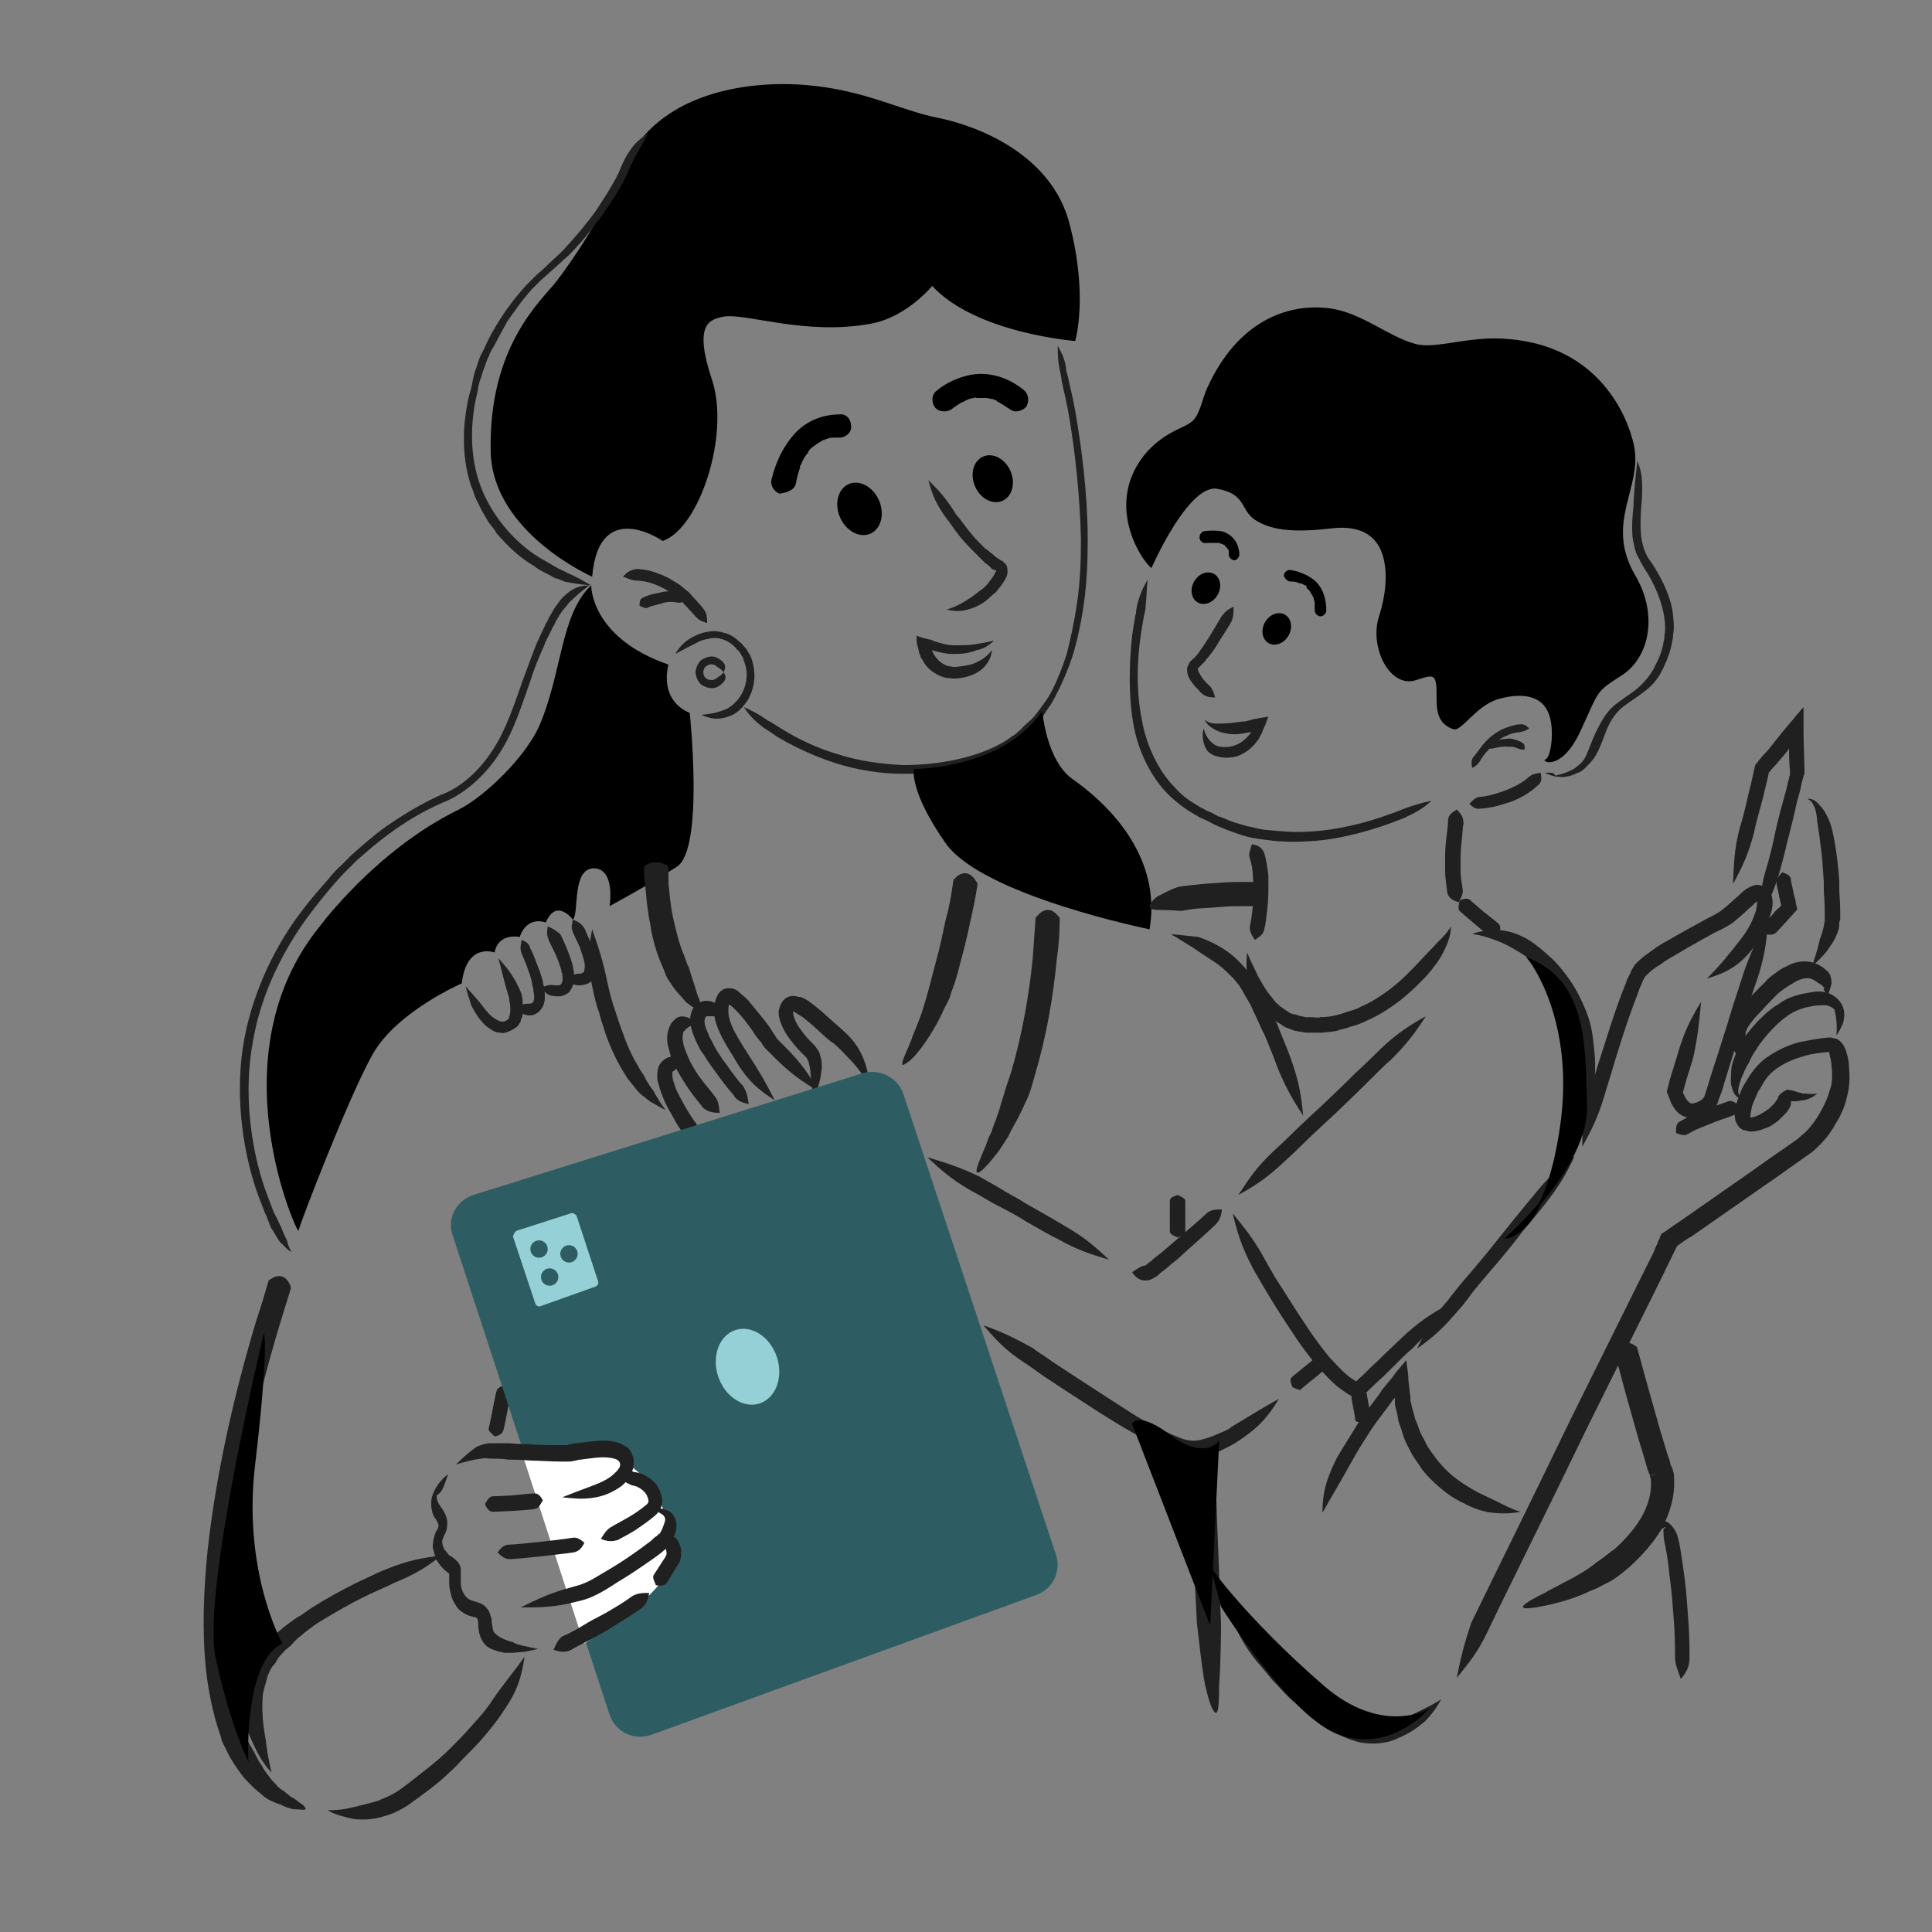 <?xml version="1.0" encoding="utf-8"?>
<!-- Generator: Adobe Illustrator 27.1.1, SVG Export Plug-In . SVG Version: 6.00 Build 0)  -->
<svg version="1.1" id="Layer_7" xmlns="http://www.w3.org/2000/svg" xmlns:xlink="http://www.w3.org/1999/xlink" x="0px" y="0px"
	 viewBox="0 0 200 200" style="enable-background:new 0 0 200 200;" xml:space="preserve">
<rect x="0" y="0" width="200" height="200" fill="#808080" stroke="none"/>
<style type="text/css">
	.st0{fill:#202020;}
	.st1{fill:#2D5D62;}
	.st2{fill:#95D0D6;}
	.st3{fill:#94D0D6;}
	.st4{fill:#FFFFFF;stroke:#FFFFFF;stroke-width:0.2;stroke-miterlimit:10;}
	.st5{stroke:#000000;stroke-width:0.2;stroke-miterlimit:10;}
</style>
<g>
	<g>
		<g>
			<path class="st0" d="M109.5,35.8c0,1,0,1.7,0.3,2.9c0,0.2,0.1,0.4,0.1,0.7c0,0.1,0.1,0.3,0.1,0.5c0.1,0.4,0.2,0.9,0.3,1.3
				c0.1,0.5,0.2,1,0.3,1.5c0.7,4,1.2,8.7,1.3,13.2c0,2.3-0.1,4.5-0.4,6.5c-0.3,2-0.7,3.9-1.1,5.4c-0.5,1.5-1,2.7-1.4,3.5
				c-0.4,0.8-0.7,1.2-0.7,1.2s-0.3,0.4-0.8,1.1c-0.3,0.4-0.6,0.8-1.1,1.2c-0.2,0.2-0.5,0.4-0.7,0.7c-0.3,0.2-0.5,0.5-0.9,0.7
				c-2.5,1.9-6.8,3-11.3,3c-2.2-0.1-4.5-0.4-6.7-1.1c-2.1-0.6-4.2-1.6-5.8-2.6c-0.7-0.4-1.2-0.8-1.5-0.9c-1-0.7-1.6-1-2.5-1.4
				c0.6,0.9,1.1,1.4,2,2.1c0.3,0.2,0.8,0.5,1.5,1c1.7,1,3.8,2,6,2.7c2.2,0.7,4.6,1.1,6.9,1.1c1.2,0,2.3,0,3.4-0.2
				c0.6-0.1,1.1-0.1,1.6-0.2c0.5-0.1,1-0.2,1.6-0.4c2-0.5,3.9-1.3,5.2-2.4c0.4-0.2,0.6-0.5,0.9-0.8c0.3-0.3,0.6-0.5,0.8-0.7
				c0.4-0.5,0.8-0.9,1.1-1.3c0.5-0.8,0.8-1.2,0.8-1.2s0.3-0.5,0.7-1.3c0.4-0.8,1-2.1,1.5-3.6c0.5-1.6,0.9-3.4,1.2-5.5
				c0.3-2.1,0.4-4.3,0.4-6.6c0-4.6-0.6-9.4-1.3-13.4c-0.1-0.5-0.2-1-0.3-1.5c-0.1-0.4-0.2-0.9-0.3-1.3c0-0.2-0.1-0.3-0.1-0.5
				c-0.1-0.3-0.1-0.5-0.2-0.7C110.3,37.3,110,36.7,109.5,35.8z"/>
		</g>
	</g>
</g>
<g>
	<path d="M96.5,29.6c0,0-2.6,3.2-6.3,3.9c-6.9,1.3-13.2-1.2-15.4-0.7c-1.4,0.3-3,0.8-1.1,6.5s-1.3,15.4-5.1,16.7
		c0,0-6.6-4.6-7.3,3.7c0,0-10.2-4.5-10.5-12.8C50.5,35.7,56.2,31,57.7,29s4.4-6.1,6.9-11.7c3.4-7.7,12.7-9,18.8-8.5
		s9.7,2.6,13.7,3.4s11.7,3.7,13.6,10.9c2,7.6,0.6,12.2,0.6,12.2S101,34.5,96.5,29.6z"/>
</g>
<g>
	<path d="M61.2,60.6c0,0-0.1,5.4,8,8.2c0,0-1.1,3.6,2.2,5c0,0,1.5,14-1.3,15.9c-2.9,1.9-7,4.1-7,4.1s0.6-3.6-1.4-3.9
		c-2.6-0.3-1.7,4.7-2.4,5.3c0,0-1.7-2.3-2.8,0.3c0,0-1.9-0.8-2.7,1.5c0,0-2.2-0.5-2.6,1.6c0,0-2.9-1.1-3.4,3.2c0,0-6.7,2.9-9.2,7.3
		s-7.6,17.7-7.7,18.3c0,0.6-8.7-18.1,2.2-31.5c0,0,5.8-7.9,14.4-12.1c2.6-1.3,6.8-5.3,8.3-8.6C58.2,69.7,58,63.6,61.2,60.6z"/>
</g>
<g>
	<g>
		<g>
			<path class="st0" d="M30.2,129.6c-0.3-0.4-0.4-0.8-0.5-1.2c-0.2-0.4-0.4-0.8-0.6-1.4c-0.1-0.1-0.2-0.4-0.3-0.6
				c-0.1-0.1-0.1-0.3-0.2-0.4c-0.1-0.2-0.2-0.4-0.3-0.6c-0.1-0.3-0.2-0.5-0.3-0.8c-0.2-0.5-0.4-1.1-0.6-1.6
				c-1.5-4.4-2.2-10.1-1.2-15.3c0.9-5.2,3.4-9.7,5.6-12.7c1.1-1.5,2.1-2.7,2.8-3.5c0.7-0.8,1.1-1.2,1.1-1.2s0.4-0.4,1.2-1.2
				c0.8-0.7,1.9-1.7,3.4-2.8c1.5-1.1,3.4-2.3,5.5-3.2c2.3-0.9,4.4-2.8,5.9-5.1c1.5-2.3,2.3-5,3.2-7.5c0.4-1.3,0.9-2.5,1.4-3.6
				c0.2-0.6,0.5-1.1,0.8-1.7c0.1-0.3,0.3-0.5,0.4-0.8c0.1-0.2,0.3-0.5,0.4-0.7c0.2-0.3,0.4-0.6,0.6-0.8c0.2-0.2,0.3-0.4,0.4-0.5
				c0.8-0.8,1.3-1.2,2.1-1.8c-1,0-1.8,0.3-2.7,1.2c-0.1,0.1-0.3,0.3-0.5,0.6c-0.2,0.3-0.4,0.5-0.6,0.9c-0.1,0.2-0.3,0.5-0.4,0.7
				c-0.1,0.3-0.3,0.5-0.4,0.8c-0.3,0.6-0.5,1.1-0.8,1.7c-0.5,1.2-0.9,2.4-1.4,3.7c-0.9,2.5-1.7,5.1-3.1,7.3c-1.4,2.2-3.3,4-5.5,4.8
				c-2.2,1-4.1,2.2-5.7,3.3c-1.5,1.1-2.7,2.2-3.5,2.9c-0.8,0.8-1.2,1.2-1.2,1.2S34.7,90.1,34,91c-0.7,0.8-1.8,2-2.9,3.5
				c-2.3,3-4.8,7.7-5.8,13c-1,5.3-0.3,11.1,1.2,15.6c0.2,0.6,0.4,1.1,0.6,1.6c0.1,0.3,0.2,0.5,0.3,0.8c0.1,0.2,0.2,0.4,0.3,0.7
				c0.1,0.2,0.1,0.3,0.2,0.5c0.1,0.3,0.2,0.5,0.3,0.6c0.3,0.5,0.5,0.9,0.8,1.3C29.5,129,29.7,129.4,30.2,129.6z"/>
		</g>
	</g>
</g>
<g>
	<g>
		<g>
			<path class="st0" d="M96.1,49.7c0.4,1.5,0.8,2.5,1.9,4c0.2,0.2,0.5,0.7,1.1,1.5c0.3,0.4,0.9,1.1,1.4,1.6c0.3,0.3,0.5,0.5,0.7,0.7
				c0.2,0.2,0.3,0.3,0.3,0.3s0.2,0.2,0.5,0.5c0.2,0.1,0.4,0.3,0.6,0.5c0.1,0.1,0.2,0.2,0.4,0.2c0,0,0.2,0.1,0.1,0.1l0,0c0,0,0,0,0,0
				c0,0.1,0,0.1-0.1,0.2c-0.2,0.5-0.6,0.9-0.8,1.2c-0.3,0.3-0.5,0.5-0.7,0.6c-0.6,0.5-1.2,0.9-1.7,1.2c-0.5,0.3-1.1,0.6-1.8,0.8
				c0.8,0.2,1.5,0.2,2.2,0c0.7-0.2,1.4-0.5,2.1-1.1c0.2-0.2,0.4-0.4,0.8-0.7c0.3-0.4,0.7-0.8,1.1-1.6c0-0.1,0.1-0.2,0.1-0.5
				c0-0.2,0-0.6-0.2-0.8c-0.1-0.1-0.2-0.2-0.3-0.3l-0.2-0.1c-0.1-0.1-0.2-0.1-0.3-0.2c-0.2-0.1-0.4-0.3-0.5-0.4
				c-0.3-0.2-0.5-0.4-0.5-0.4s-0.1-0.1-0.3-0.2c-0.2-0.2-0.4-0.4-0.6-0.6c-0.5-0.5-1-1.1-1.3-1.5c-0.6-0.8-0.9-1.2-1.1-1.4
				C97.9,51.5,97.2,50.8,96.1,49.7z"/>
		</g>
	</g>
</g>
<g>
	<g>
		<path d="M98.7,42.2c0,0,0.1-0.1,0.2-0.1C99,41.9,98.5,42.3,98.7,42.2c0.2-0.1,0.3-0.2,0.3-0.2c0.2-0.1,0.4-0.3,0.7-0.4
			c0.1,0,0.1-0.1,0.2-0.1c0.3-0.1-0.2,0.1,0,0c0.1-0.1,0.3-0.1,0.4-0.2c0.2,0,0.3-0.1,0.5-0.1c0,0,0.2-0.1,0.3,0c-0.2,0-0.2,0-0.1,0
			c0,0,0.1,0,0.1,0c0.2,0,0.4,0,0.6,0c0.1,0,0.2,0,0.3,0c0.3,0-0.1,0,0.1,0c0.2,0,0.4,0.1,0.6,0.1c0.1,0,0.2,0.1,0.3,0.1
			c0,0,0.4,0.1,0.1,0.1c0.5,0.2,1,0.6,1.5,0.9c0.5,0.4,1.4,0.1,1.7-0.4c0.3-0.7,0.1-1.3-0.4-1.7c-1.8-1.4-4-2-6.2-1.3
			c-1,0.3-2,0.8-2.8,1.5c-0.5,0.4-0.5,1.3,0,1.8C97.4,42.7,98.2,42.7,98.7,42.2L98.7,42.2z"/>
	</g>
</g>
<g>
	<g>
		<path d="M82.4,50c0.1-0.6,0.3-1.3,0.5-1.8c0.1-0.2-0.1,0.2-0.1,0.2c0,0,0-0.1,0-0.1c0-0.1,0.1-0.1,0.1-0.2
			c0.1-0.1,0.1-0.3,0.2-0.4c0.1-0.3,0.3-0.5,0.5-0.8c0,0,0.1-0.1,0.1-0.1c0.1-0.1-0.2,0.3-0.1,0.1c0-0.1,0.1-0.1,0.1-0.2
			c0.1-0.1,0.2-0.3,0.4-0.4c0.1-0.1,0.3-0.2,0.4-0.3c-0.2,0.2-0.2,0.2-0.1,0.1c0,0,0.1-0.1,0.1-0.1c0.1-0.1,0.2-0.1,0.3-0.2
			c0.2-0.1,0.3-0.2,0.5-0.3c0.2-0.1-0.1,0.1-0.1,0.1c0.1,0,0.1,0,0.2-0.1c0.1,0,0.2-0.1,0.3-0.1c0.2-0.1,0.5-0.1,0.7-0.1
			c-0.4,0.1,0,0,0.1,0c0.1,0,0.3,0,0.4,0c0.7,0,1.3-0.6,1.2-1.2c0-0.7-0.5-1.3-1.2-1.2c-1.9,0-3.7,0.8-4.9,2.3
			c-0.9,1.1-1.5,2.3-1.9,3.6c-0.1,0.2-0.1,0.5-0.2,0.7c-0.1,0.3-0.1,0.6,0.1,1c0.2,0.3,0.4,0.5,0.7,0.6C81.5,51,82.3,50.7,82.4,50
			L82.4,50z"/>
	</g>
</g>
<g>
	<g>
		<g>
			<path class="st0" d="M102.9,66.3c-0.7,0.2-1.4,0.3-2,0.4c-0.6,0.1-1.3,0.1-2.1,0.1c-0.3,0-0.7,0-1.7-0.3c-0.1,0-0.2-0.1-0.3-0.1
				c-0.1,0-0.2,0-0.2-0.1c-0.1,0-0.2-0.1-0.4-0.1c-0.4-0.1-0.9-0.2-1.3-0.4c-0.1,0.7,0.2,1.5,0.2,1.5c0,0,0,0.2,0.1,0.4
				c0.1,0.2,0.1,0.3,0.1,0.3c0,0.1,0.1,0.2,0.2,0.3c0.2,0.5,0.7,1,1,1.2c0.7,0.5,1.3,0.7,1.8,0.7c0.5,0.1,0.9,0,1.1,0
				c2-0.3,3.1-1.4,3.3-2.9c-0.5,0.6-1,1-1.5,1.2c-0.5,0.3-1.1,0.4-1.9,0.5c-0.2,0-0.5,0.1-0.8,0c-0.4,0-0.8-0.2-1.2-0.5
				c-0.2-0.2-0.5-0.5-0.7-0.9c0-0.1-0.1-0.2-0.1-0.2c0-0.1-0.1-0.2-0.1-0.1l0,0l0,0c0.1,0-0.2-0.1,0.4,0.1c1.1,0.3,1.6,0.3,1.9,0.3
				c1,0,1.7-0.1,2.4-0.4C101.8,67.2,102.4,66.8,102.9,66.3z"/>
		</g>
	</g>
</g>
<g>
	<g>
		<g>
			<path class="st0" d="M64.5,59.7c0.6,0.2,0.9,0.4,1.4,0.4c0.3,0,1.2,0.1,1.9,0.4c0.8,0.3,1.4,0.7,1.4,0.7s0.2,0.1,0.4,0.3
				c0.2,0.2,0.5,0.4,0.9,0.7c0.6,0.6,1.2,1.3,1.4,1.5c0.4,0.5,0.7,0.6,1.3,0.8c0-0.6,0-1-0.4-1.5c-0.2-0.3-0.9-1-1.5-1.7
				c-0.4-0.3-0.7-0.6-1-0.8c-0.3-0.2-0.5-0.3-0.5-0.3s-0.7-0.5-1.6-0.8c-0.9-0.4-2-0.5-2.3-0.5C65.3,59,64.9,59.2,64.5,59.7z"/>
		</g>
	</g>
</g>
<g>
	<g>
		<g>
			<path class="st0" d="M66.2,62.7c0.4,0.2,0.6,0.3,0.9,0.2c0.1-0.1,0.5-0.2,0.9-0.3c0.4-0.1,0.7-0.2,0.7-0.2s0.4-0.1,0.7-0.1
				c0.4,0,0.8,0.1,0.9,0.1c0.2,0,0.4-0.1,0.8-0.3c-0.1-0.4-0.2-0.7-0.5-0.8c-0.2-0.1-0.7-0.1-1.2-0.1c-0.5,0-0.9,0.1-0.9,0.1
				s-0.4,0.1-0.9,0.2c-0.5,0.1-0.9,0.3-1.1,0.4C66.3,62,66.2,62.2,66.2,62.7z"/>
		</g>
	</g>
</g>
<g>
	<g>
		<g>
			<path class="st0" d="M69.9,67.7c0.9-0.5,1.5-0.8,2.5-1.3c0.2-0.1,0.5-0.2,1.1-0.3c0.7-0.2,1.8,0.1,2.5,0.8
				c0.2,0.2,0.3,0.4,0.5,0.5c0.1,0.2,0.2,0.3,0.3,0.5c0.2,0.3,0.2,0.5,0.2,0.5s0.3,0.6,0.3,1.5c0,0.9-0.4,1.9-0.9,2.5
				c-0.5,0.6-1,0.9-1.2,1c-1,0.4-1.6,0.5-2.6,0.6c0.9,0.4,1.8,0.6,3,0.1c0.3-0.1,0.9-0.4,1.5-1.2c0.6-0.7,1-1.9,1-2.9
				c0-1-0.3-1.8-0.3-1.8s0-0.1-0.1-0.2c0-0.1-0.1-0.3-0.2-0.4c-0.1-0.2-0.2-0.4-0.4-0.6c-0.2-0.2-0.3-0.4-0.6-0.6
				c-0.4-0.4-1-0.8-1.6-0.9c-0.6-0.2-1.2-0.2-1.6-0.1c-0.7,0.1-1.1,0.3-1.3,0.4C70.9,66.3,70.4,66.9,69.9,67.7z"/>
		</g>
	</g>
</g>
<g>
	<path d="M107.9,73.6c0,0,0.4,5.2,3.2,7.1c5.2,3.7,9,9.1,7.9,15.5c0,0-17.3-3.5-21.1-8.9c-3.8-5.4-3.3-7.7-3.3-7.7
		S103.7,79.7,107.9,73.6z"/>
</g>
<g>
	<g>
		<g>
			<path class="st0" d="M66.7,89.7C66.7,89.6,66.7,89.6,66.7,89.7c0.4-0.4,1.3-0.7,2.4-0.1c0,0,0.1,0.1,0.1,0.1c0,0,0,0.7,0,1.7
				c0.1,1,0.2,2.4,0.5,3.7c0.3,1.3,0.6,2.6,1,3.5c0.2,0.5,0.3,0.8,0.4,1.1c0.1,0.3,0.2,0.4,0.2,0.4s0.1,0.4,0.3,1
				c0.2,0.6,0.4,1.2,0.6,1.9c0.9,2,0,1.7-1.1,0.8c0,0.1-0.5-0.6-1.1-1.2c-0.3-0.4-0.5-0.7-0.7-1c-0.2-0.3-0.3-0.5-0.3-0.5
				s-0.1-0.2-0.2-0.5c-0.1-0.3-0.3-0.7-0.5-1.2c-0.4-1-0.8-2.4-1-3.8c-0.3-1.4-0.4-2.8-0.5-3.9C66.6,90.5,66.7,89.7,66.7,89.7z"/>
		</g>
	</g>
</g>
<g>
	<g>
		<g>
			<path class="st0" d="M61.3,96.2c-0.4,2-0.5,3.5,0,5.9c0.1,0.4,0.2,1.1,0.6,2.4c0.1,0.2,0.2,0.6,0.3,1c0.1,0.3,0.2,0.6,0.2,0.6
				s0.3,1,0.5,1.5c0.7,1.8,1.3,2.8,1.6,3.3c0.2,0.3,0.3,0.5,0.5,0.8c0.2,0.2,0.3,0.4,0.5,0.6c0.3,0.4,0.6,0.8,1,1.1
				c0.4,0.3,0.7,0.6,1.1,0.8c0.4,0.2,0.8,0.5,1.3,0.7c-0.3-0.4-0.6-0.8-0.8-1.2c-0.3-0.4-0.4-0.8-0.7-1.1c-0.2-0.3-0.5-0.7-0.7-1.2
				c-0.1-0.2-0.3-0.4-0.4-0.6c-0.1-0.2-0.3-0.5-0.4-0.7c-0.3-0.5-0.8-1.4-1.4-3.1c-0.2-0.5-0.5-1.4-0.5-1.4s-0.1-0.3-0.2-0.6
				c-0.1-0.3-0.2-0.7-0.3-0.9c-0.4-1.3-0.5-1.9-0.6-2.3C62.4,99.4,62,98.2,61.3,96.2z"/>
		</g>
	</g>
</g>
<g>
	<g>
		<g>
			<path class="st0" d="M98.7,91.1c0-0.1,0-0.1,0.1-0.1c0.4-0.5,1.4-1.2,2.3,0.3c0,0,0.1,0.2,0.1,0.2c-0.2,1.4-0.5,2.8-0.8,4.1
				c-0.3,1.5-0.7,3-1.1,4.5c-0.2,0.8-0.4,1.5-0.7,2.3c0,0-0.1,0.2-0.2,0.6c-0.1,0.4-0.4,0.9-0.7,1.5c-0.5,1.2-1.4,2.7-2.2,3.8
				c-0.4,0.5-0.6,0.8-0.9,1.1c-0.3,0.3-0.5,0.5-0.7,0.6c-0.4,0.3-0.5,0.3-0.5,0.1c0-0.4,0.5-1.3,1-2.6c-0.1,0.1,0.6-1.4,1.1-2.9
				c0.5-1.6,0.9-3.2,0.9-3.2l0.5-1.9c0.4-1.4,0.7-2.9,1-4.3C98.3,93.8,98.5,92.5,98.7,91.1z"/>
		</g>
	</g>
</g>
<g>
	<g>
		<g>
			<path class="st0" d="M107.2,95.1c0-0.1,0-0.1,0.1-0.2c0.4-0.5,1.3-1.3,2.3,0c0,0,0.1,0.1,0.1,0.2c0,1.4-0.1,2.8-0.3,4.2
				c-0.4,4.1-1.1,8.1-2.3,12.1c-0.2,0.7-0.4,1.5-0.7,2.2c0,0-0.4,0.9-1,2.1c-0.3,0.6-0.7,1.2-1,1.9c-0.4,0.6-0.8,1.3-1.2,1.8
				c-1.4,1.8-2,2.2-2.1,1.9c-0.1-0.3,0.4-1.4,0.9-2.6c0,0.1,0.1-0.3,0.3-0.8c0.1-0.3,0.3-0.6,0.4-0.9c0.1-0.4,0.3-0.8,0.4-1.1
				c0.1-0.4,0.3-0.8,0.4-1.2c0.1-0.4,0.2-0.7,0.3-1c0.2-0.6,0.3-1,0.3-1c0.2-0.6,0.4-1.2,0.6-1.8c1.1-3.8,1.8-7.7,2.2-11.6
				C107,97.8,107.1,96.4,107.2,95.1z"/>
		</g>
	</g>
</g>
<g>
	<g>
		<g>
			<path class="st0" d="M51.6,99.2c0.4,1.5,0.6,2.5,1.1,4.1c0,0.3,0.2,0.8,0.1,1.6c0,0.1-0.1,0.4-0.1,0.4s0,0.1,0,0.1
				c0,0-0.1,0.1-0.1,0.1c-0.3,0.3-0.6,0.3-0.9,0.2c-0.3-0.1-0.5-0.3-0.7-0.4c-0.6-0.5-1-1.1-1.4-1.6c-0.4-0.5-0.9-1-1.4-1.6
				c0.2,0.8,0.4,1.4,0.6,2c0.3,0.6,0.7,1.3,1.4,2c0.2,0.2,0.5,0.4,1,0.7c0.1,0,0.3,0.1,0.5,0.1c0.2,0,0.4,0.1,0.6,0
				c0.4-0.1,0.8-0.3,1.2-0.6c0.1-0.1,0.2-0.2,0.3-0.4c0.1-0.1,0.1-0.2,0.1-0.2s0-0.1,0.1-0.3c0.1-0.2,0.1-0.3,0.1-0.4
				c0.1-0.6,0-1,0-1.4c0-0.3-0.1-0.5-0.1-0.7C53.3,101.2,52.6,100.3,51.6,99.2z"/>
		</g>
	</g>
</g>
<g>
	<g>
		<g>
			<path class="st0" d="M54,97.3c-0.1,0.6-0.2,0.9,0,1.4c0.1,0.3,0.5,1.1,0.7,1.8c0.3,0.7,0.4,1.4,0.4,1.4s0,0.2,0.1,0.4
				c0,0.3,0.1,0.6,0.1,0.9c0,0.7-0.3,0.7-0.6,0.7c-0.4,0-0.7,0.1-1.3,0.3c0.3,0.5,0.6,0.8,1.2,0.9c0.2,0,0.6,0.1,1.1-0.3
				c0.5-0.4,0.7-1,0.7-1.5c0-0.5,0-0.9-0.1-1.2c-0.1-0.3-0.1-0.5-0.1-0.5s-0.2-0.8-0.5-1.5c-0.3-0.8-0.6-1.6-0.8-1.9
				C54.8,97.7,54.5,97.5,54,97.3z"/>
		</g>
	</g>
</g>
<g>
	<g>
		<g>
			<path class="st0" d="M56.7,95.9c-0.1,0.6-0.1,0.9,0.1,1.4c0.1,0.3,0.5,1,0.8,1.7c0.3,0.7,0.5,1.4,0.5,1.4s0,0.2,0.1,0.4
				c0,0.2,0.1,0.6,0,0.8c-0.1,0.3-0.1,0.3-0.3,0.4c-0.2,0-0.4,0-0.5,0c-0.4-0.1-0.8,0-1.3,0.2c0.3,0.5,0.5,0.8,1.1,0.9
				c0.2,0,0.5,0.1,1,0c0.2-0.1,0.6-0.2,0.8-0.5c0.2-0.3,0.3-0.6,0.4-0.8c0.1-0.5,0-1,0-1.3c-0.1-0.3-0.1-0.5-0.1-0.5
				s-0.2-0.8-0.5-1.5c-0.3-0.8-0.7-1.6-0.8-1.8C57.5,96.3,57.2,96.1,56.7,95.9z"/>
		</g>
	</g>
</g>
<g>
	<g>
		<g>
			<path class="st0" d="M59.3,95.2c-0.1,0.5-0.2,0.8,0,1.3c0.1,0.2,0.4,0.9,0.7,1.5c0.2,0.6,0.4,1.2,0.4,1.2s0,0.1,0.1,0.4
				c0,0.2,0.1,0.5,0,0.7c0,0.3-0.1,0.4-0.2,0.4c-0.1,0.1-0.3,0.1-0.4,0.1c-0.3,0-0.6,0.1-1.1,0.4c0.3,0.5,0.5,0.8,1.1,0.8
				c0.2,0,0.5,0,1-0.2c0.2-0.1,0.4-0.3,0.6-0.6c0.1-0.2,0.2-0.5,0.2-0.7c0.1-0.5,0-0.8,0-1.1c0-0.3-0.1-0.4-0.1-0.4
				s-0.2-0.7-0.4-1.3c-0.3-0.7-0.6-1.4-0.7-1.6C60.1,95.5,59.8,95.4,59.3,95.2z"/>
		</g>
	</g>
</g>
<g>
	<g>
		<g>
			<path class="st0" d="M27.8,132.6c0-0.1,0-0.1,0.1-0.1c0.5-0.4,1.6-0.9,2.2,0.7c0,0,0,0.2,0,0.2c-0.4,1.3-0.8,2.6-1.2,3.9
				c-2.3,7.7-4.1,15.6-5,23.6c-0.4,4-0.6,8-0.1,11.9c0.1,1,0.3,1.9,0.4,2.9c0.2,0.9,0.4,1.9,0.8,2.8l0.2,0.7
				c0.1,0.2,0.2,0.3,0.2,0.5l0.5,1c0,0,0,0.1,0.1,0.1c0,0.1,0.1,0.2,0.2,0.4c0.2,0.3,0.4,0.8,0.7,1.3c0.2,0.2,0.3,0.5,0.5,0.8
				c0.1,0.1,0.2,0.3,0.3,0.4l0.3,0.4c0.2,0.3,0.5,0.5,0.7,0.8c0.2,0.2,0.5,0.4,0.8,0.6c0.2,0.2,0.4,0.3,0.6,0.5
				c0.2,0.1,0.4,0.2,0.5,0.3c0.3,0.2,0.5,0.4,0.7,0.5c0.3,0.3,0.4,0.4,0.3,0.5c-0.1,0.1-0.5,0-1,0c-0.3,0-0.6-0.1-0.9-0.2
				c-0.3-0.1-0.6-0.3-1-0.4c0.1,0-0.3-0.1-0.9-0.4c-0.3-0.2-0.6-0.4-0.9-0.7c-0.2-0.1-0.3-0.3-0.5-0.4c-0.2-0.2-0.3-0.3-0.5-0.5
				c-0.3-0.3-0.7-0.7-0.9-1c-0.3-0.4-0.5-0.7-0.7-1c-0.4-0.6-0.6-1-0.6-1l-0.6-1.2c-0.1-0.2-0.2-0.4-0.2-0.6l-0.4-1.2
				c-0.6-2-1-4.1-1.2-6.1c-0.4-4.1-0.2-8.2,0.2-12.2c0.9-8,2.7-15.9,5-23.6C27,135.3,27.4,134,27.8,132.6z"/>
		</g>
	</g>
</g>
<g>
	<g>
		<g>
			<path class="st0" d="M52.3,143.4c-0.5,0.1-0.8,0.3-0.9,0.6c-0.1,0.3-0.4,1.9-0.4,1.9s-0.3,1.6-0.4,1.9c-0.1,0.3,0.2,0.5,0.6,0.9
				c0.5-0.1,0.8-0.3,0.9-0.6c0.1-0.3,0.4-1.9,0.4-1.9s0.3-1.6,0.4-1.9C52.9,143.9,52.7,143.7,52.3,143.4z"/>
		</g>
	</g>
</g>
<g>
	<g>
		<g>
			<path class="st0" d="M72.1,117.7c0.1-0.7,0.2-1.1-0.1-1.5c-0.2-0.2-0.7-1-1.1-1.7c-0.4-0.7-0.7-1.3-0.7-1.3s-0.1-0.2-0.2-0.4
				c-0.1-0.3-0.2-0.6-0.3-0.9c-0.1-0.3-0.1-0.7-0.1-0.8c0-0.2,0.1-0.2,0.1-0.2c0.2-0.1,0.4-0.4,0.9-0.9c-0.4-0.5-0.9-0.9-1.7-0.4
				c-0.2,0.1-0.7,0.5-0.8,1.1c-0.1,0.6-0.1,1.1,0.1,1.6c0.1,0.5,0.3,0.9,0.4,1.2c0.1,0.3,0.2,0.5,0.2,0.5s0.3,0.7,0.8,1.5
				c0.4,0.8,0.9,1.5,1.1,1.8C71,117.5,71.4,117.6,72.1,117.7z"/>
		</g>
	</g>
</g>
<g>
	<g>
		<g>
			<path class="st0" d="M80.2,113.9c-0.9-1.8-1.6-3-2.9-5c-0.2-0.3-0.6-0.9-1.2-2c-0.3-0.5-0.7-1.5-0.7-2.2c0-0.4,0-0.6,0.1-0.7
				c0,0,0,0,0,0l0,0c0,0,0,0,0,0c0.2,0.1,0.4,0.3,0.7,0.6c0.6,0.6,1.2,1.4,1.7,2.1c0.3,0.5,0.6,0.9,0.9,1.2c0.2,0.4,0.4,0.6,0.5,0.7
				c0.6,0.6,0.8,0.8,0.9,0.9c1.7,1.7,2.9,2.5,4.6,3.5c-1.1-1.8-1.8-2.9-3.5-4.6c-0.1-0.1-0.3-0.3-0.8-0.8c-0.1-0.1-0.2-0.3-0.4-0.6
				c-0.2-0.3-0.5-0.8-0.9-1.3c-0.5-0.6-1.2-1.5-1.8-2.2c-0.3-0.3-0.7-0.6-1-0.9c-0.4-0.3-0.8-0.3-0.8-0.3c0,0,0,0-0.1,0
				c-0.1,0-0.3,0-0.6,0.1c0,0-0.1,0.1-0.3,0.2c-0.1,0.1-0.3,0.3-0.4,0.6c-0.2,0.4-0.3,1-0.3,1.6c0.1,1.1,0.6,2.1,0.9,2.7
				c0.7,1.3,1.1,1.8,1.3,2.2C77.4,111.9,78.5,112.8,80.2,113.9z"/>
		</g>
	</g>
</g>
<g>
	<g>
		<g>
			<path class="st0" d="M90,112.2c-0.1-1-0.3-1.9-0.7-2.8c-0.4-0.9-0.9-1.7-1.9-2.6c-0.3-0.3-0.8-0.7-1.8-1.6
				c-0.3-0.3-0.9-0.8-1.4-1.2c-0.3-0.2-0.5-0.4-0.7-0.5c-0.2-0.1-0.4-0.2-0.4-0.2s-0.1-0.1-0.4-0.1c-0.1,0-0.3-0.1-0.5-0.1
				c-0.2,0-0.5,0-0.8,0.2c-0.5,0.3-0.7,0.9-0.8,1.4c0,0.5,0.1,0.8,0.2,1.1c0.4,1.1,0.9,1.7,1.3,2.2c0.4,0.5,0.7,0.8,0.9,1
				c0.1,0.1,0.2,0.2,0.3,0.3l0.2,0.2l0,0l0,0l0,0c0.2-0.2,0,0,0.1-0.1l0,0l0,0l0,0c-0.1,0.1-0.1,0.1-0.1,0.1c0,0,0.1,0.2,0.2,0.4
				c0.1,0.4,0.2,0.8,0.2,1.2c0.1,0.9,0.2,1.7,0.3,2.7c0.4-1,0.7-1.8,0.8-2.7c0.1-0.5,0.1-1,0-1.5c-0.1-0.3-0.1-0.6-0.4-1
				c-0.2-0.3-0.2-0.3-0.3-0.4c-0.1-0.1-0.2-0.2-0.3-0.3c-0.2-0.2-0.5-0.5-0.8-0.9c-0.3-0.4-0.8-1-1-1.7c-0.1-0.2-0.1-0.4-0.1-0.5
				c0-0.1,0-0.1,0-0.1c0,0,0,0,0,0c0,0,0,0-0.1-0.1l0,0c0,0,0-0.1,0,0c0,0,0,0.1,0,0.1c0,0,0,0,0.1,0c0.1,0,0.2,0.1,0.2,0.1
				s0.3,0.2,0.8,0.5c0.5,0.4,1,0.8,1.3,1.1c1,0.9,1.5,1.4,1.9,1.6c0.8,0.7,1.4,1.4,2,2C88.9,110.7,89.4,111.4,90,112.2z"/>
		</g>
	</g>
</g>
<g>
	<g>
		<path class="st1" d="M49,123.7l40.3-12.6c1.7-0.5,3.6,0.4,4.2,2.1l15.8,47.7c0.6,1.7-0.3,3.6-2,4.2l-39.9,14.5
			c-1.8,0.6-3.7-0.3-4.3-2.1l-16.2-49.5C46.2,126.2,47.2,124.3,49,123.7z"/>
	</g>
	<g>
		<path class="st2" d="M53.5,127.4l5.6-1.8c0.2-0.1,0.5,0.1,0.6,0.3l2.2,6.7c0.1,0.2,0,0.5-0.3,0.6l-5.6,2c-0.2,0.1-0.5,0-0.6-0.3
			l-2.3-6.9C53.2,127.7,53.3,127.5,53.5,127.4z"/>
	</g>
	<g>
		<ellipse transform="matrix(0.949 -0.315 0.315 0.949 -40.642 31.582)" class="st3" cx="77.4" cy="141.5" rx="3.2" ry="4"/>
	</g>
	<g>
		<circle class="st1" cx="55.8" cy="129.3" r="0.9"/>
	</g>
	<g>
		<circle class="st1" cx="56.9" cy="132.2" r="0.9"/>
	</g>
	<g>
		<circle class="st1" cx="58.9" cy="129.8" r="0.9"/>
	</g>
</g>
<path class="st4" d="M54.1,150.3l6.4,19.7c0,0,7.9-4.5,9-8.4c0.8-3.1-0.7-4.7-0.7-4.7l-1.2-3.1l-3.6-3l-4.1-0.8L54.1,150.3z"/>
<g>
	<g>
		<g>
			<path class="st0" d="M28.1,183.5c-0.2-1-0.4-1.8-0.5-2.7c-0.1-0.9-0.3-1.7-0.4-2.9c0-0.4-0.1-1,0-2.3c0-0.3,0.1-0.6,0.2-1
				c0.1-0.3,0.2-0.7,0.3-1.1c0.2-0.4,0.3-0.8,0.6-1.1c0.3-0.3,0.4-0.7,0.7-1c0.3-0.3,0.5-0.6,0.8-0.8c0.3-0.2,0.5-0.5,0.7-0.7
				c0.4-0.4,0.7-0.6,0.7-0.6s0.2-0.2,0.6-0.5c0.4-0.3,0.9-0.7,1.6-1.1c1.3-0.8,2.9-1.7,4.1-2.3c1.6-0.8,2.7-1.2,3.2-1.5
				c2.2-0.9,3.4-1.6,5-2.9c-2,0.3-3.4,0.5-5.6,1.4c-0.6,0.2-1.6,0.7-3.3,1.5c-1.2,0.6-2.9,1.5-4.3,2.4c-0.7,0.4-1.2,0.9-1.7,1.1
				c-0.4,0.3-0.7,0.5-0.7,0.5s-0.3,0.2-0.8,0.6c-0.2,0.2-0.5,0.4-0.8,0.7c-0.3,0.3-0.6,0.6-0.9,1c-0.3,0.3-0.6,0.8-0.9,1.2
				c-0.3,0.4-0.5,0.9-0.7,1.3c-0.2,0.5-0.3,0.9-0.4,1.3c-0.1,0.4-0.1,0.8-0.2,1.1c-0.1,1.5,0,2.2,0,2.6c0.1,1.3,0.5,2.2,0.9,3
				C26.9,182,27.4,182.7,28.1,183.5z"/>
		</g>
	</g>
</g>
<g>
	<g>
		<g>
			<path class="st0" d="M33.9,187.4c0.9,0.5,1.8,0.7,2.7,0.9c0.9,0.1,2,0.1,3.2-0.3c0.4-0.1,1.1-0.3,2.4-1.1c0.7-0.5,1.8-1.3,2.7-2
				c0.9-0.7,1.6-1.4,1.6-1.4s0.6-0.5,1.3-1.3c0.7-0.7,1.6-1.6,2.2-2.3c1.2-1.4,1.9-2.4,2.2-2.9c1.4-2,1.8-3.5,2.1-5.5
				c-1.2,1.7-2.1,2.7-3.4,4.6c-0.3,0.5-1,1.4-2.2,2.7c-0.6,0.7-1.4,1.5-2.1,2.2c-0.7,0.7-1.3,1.2-1.3,1.2s-0.7,0.6-1.6,1.3
				c-0.9,0.7-1.9,1.5-2.5,1.9c-1.1,0.7-1.7,0.8-2,1c-1,0.3-1.9,0.5-2.7,0.7C35.7,187.3,34.9,187.4,33.9,187.4z"/>
		</g>
	</g>
</g>
<g>
	<g>
		<g>
			<path class="st0" d="M46.4,152.6c-0.8,0.6-1.4,1.4-1.7,2.4c-0.1,0.5-0.1,1.1,0.1,1.7c0.1,0.2,0.1,0.3,0.2,0.4l0.2,0.3
				c0.1,0.2,0.2,0.4,0.2,0.5c0,0.1,0,0.2-0.1,0.4c-0.1,0.1-0.2,0.3-0.3,0.6c-0.1,0.3-0.2,0.8-0.2,1.3c0.1,0.4,0.2,0.7,0.3,1.1
				c0.2,0.4,0.5,0.8,0.8,1.1c0.3,0.3,0.6,0.5,0.6,0.5c0,0,0,0,0,0c0,0.6,0,0.7,0,0.7s0,0.2,0,0.4c0,0.3,0.1,0.7,0.2,1.1
				c0.1,0.5,0.4,1,0.7,1.4c0.4,0.4,0.9,0.7,1.3,0.8c0.1,0,0.3,0.1,0.4,0.1c0.2,0,0.1,0,0.2,0.1c0.1,0,0.1,0,0.1,0c0,0,0,0,0,0
				c0,0,0.1,0.3,0.1,0.5c0,0.6,0.1,1.2,0.3,1.6c0.1,0.2,0.2,0.4,0.3,0.5c0.1,0.2,0.3,0.3,0.4,0.4c0.3,0.2,0.6,0.3,0.9,0.4
				c0.3,0.1,0.5,0.1,0.8,0.2c0.2,0,0.5,0,0.7,0c0.5,0,0.9-0.1,1.4-0.1c0.5-0.1,0.9-0.2,1.4-0.3c-0.5-0.1-1-0.2-1.4-0.3
				c-0.5-0.1-0.9-0.2-1.2-0.4c-0.8-0.2-1.7-0.6-2-1.1c-0.1-0.2-0.1-0.4-0.2-1c0-0.1,0-0.4-0.1-0.6c-0.1-0.2-0.1-0.5-0.4-0.8
				c-0.4-0.6-1.3-0.7-1.5-0.8c-0.5-0.1-0.9-0.6-1.1-1.2c-0.1-0.3-0.1-0.6-0.1-0.8c0-0.2,0-0.4,0-0.4s0-0.1,0-0.8
				c0-0.1,0-0.5-0.4-0.9c-0.3-0.3-0.6-0.5-0.8-0.6c-0.2-0.2-0.3-0.4-0.5-0.6c-0.1-0.2-0.2-0.5-0.2-0.6c-0.1-0.3,0.1-0.7,0.3-1.1
				c0.2-0.4,0.2-0.9,0.2-1.2c-0.1-0.9-0.7-1.5-0.8-1.7c-0.2-0.3-0.3-0.6-0.3-1C45.9,154.4,46,153.6,46.4,152.6z"/>
		</g>
	</g>
</g>
<g>
	<g>
		<g>
			<path class="st0" d="M57.3,170.8c0.7,0.2,1.2,0.3,1.8,0c0.3-0.2,1.3-0.7,2.1-1.1c0.9-0.5,1.6-0.9,1.6-0.9s0.8-0.5,1.6-1
				c0.8-0.5,1.7-1.1,2-1.3c0.5-0.4,0.7-0.9,0.8-1.6c-0.7,0-1.1,0-1.7,0.3c-0.3,0.2-1.1,0.8-2,1.3c-0.8,0.5-1.6,0.9-1.6,0.9
				s-0.8,0.4-1.6,0.9c-0.8,0.5-1.8,1-2.1,1.1C57.8,169.7,57.6,170.1,57.3,170.8z"/>
		</g>
	</g>
</g>
<g>
	<g>
		<g>
			<path class="st0" d="M47.2,151.6c1-0.3,1.8-0.5,2.6-0.6c0.4-0.1,0.7,0,1.2,0c0.5,0,1,0,1.6,0.1c0.4,0,1.1,0,2.4,0.1
				c0.7,0,2,0.1,3.1,0.1c0.3,0,0.5,0,0.8,0c0.3,0,0.6-0.1,0.7-0.1c0.3-0.1,0.5-0.1,0.5-0.1s0.7-0.1,1.6-0.2c0.9-0.1,2,0,2.3,0.3
				c0.1,0.1,0.1,0.1,0.1,0.1c0,0,0.1,0.2,0.1,0.3c0,0.2-0.1,0.4-0.2,0.5c-0.2,0.3-0.5,0.5-0.7,0.7c-0.8,0.6-1.7,0.9-2.5,1.2
				c-0.8,0.3-1.6,0.6-2.6,1c1,0.1,1.9,0.2,2.8,0.1c0.9-0.1,1.9-0.3,3.1-1.1c0.3-0.2,0.7-0.5,1.1-1.2c0.2-0.3,0.4-0.8,0.4-1.4
				c0-0.3,0-0.5-0.2-0.9c-0.1-0.3-0.4-0.7-0.7-0.8c-1.1-0.7-2.3-0.6-3.3-0.5c-1,0.1-1.7,0.2-1.7,0.2s-0.2,0-0.6,0.1
				c-0.2,0-0.3,0.1-0.5,0.1c-0.2,0-0.4,0-0.7,0c-1,0-2.3,0-3-0.1c-1.4,0-2-0.1-2.4-0.1c-0.6,0-1.1,0-1.7,0c-0.5,0-1.1,0.2-1.5,0.4
				C48.6,150.3,47.9,150.9,47.2,151.6z"/>
		</g>
	</g>
</g>
<g>
	<g>
		<g>
			<path class="st0" d="M56.2,155.3c-0.3-0.5-0.5-0.7-0.9-0.7c-0.4,0-2.2,0.2-2.2,0.2s-1.8,0.1-2.1,0.1c-0.3,0-0.5,0.3-0.8,0.8
				c0.2,0.5,0.5,0.8,0.8,0.8c0.4,0,2.2-0.1,2.2-0.1s1.8-0.1,2.2-0.2C55.8,156.1,55.9,155.8,56.2,155.3z"/>
		</g>
	</g>
</g>
<g>
	<g>
		<g>
			<path class="st0" d="M64.1,153.1c0.7,0.3,1,0.6,1.5,0.7c0.1,0,0.4,0.1,0.7,0.3c0.3,0.2,0.6,0.5,0.7,0.8c0.3,0.7,0,0.7,0,0.8
				c0,0-0.7,0.6-1.5,1.1c-0.8,0.5-1.8,1-2.1,1.2c-0.6,0.3-0.8,0.7-1.2,1.3c0.7,0.3,1.2,0.3,1.8,0.1c0.3-0.2,1.4-0.7,2.2-1.3
				c0.9-0.6,1.6-1.2,1.6-1.2c0,0,0.3-0.2,0.6-0.8c0.3-0.6,0.1-1.4-0.2-2c-0.3-0.6-0.8-1-1.3-1.3c-0.5-0.3-1-0.4-1.2-0.4
				C65,152.1,64.5,152.5,64.1,153.1z"/>
		</g>
	</g>
</g>
<g>
	<g>
		<g>
			<path class="st0" d="M53.9,166.4c2.1,0,3.5,0,5.8-0.6c0.4-0.1,1.1-0.2,2.4-0.9c0.6-0.3,1.8-1.1,1.8-1.1s1-0.6,1.6-1
				c1.5-1,2.5-1.7,3-2.1c0.2-0.2,0.5-0.4,0.7-0.6c0.1-0.1,0.2-0.2,0.3-0.4c0.1-0.2,0.2-0.3,0.2-0.4c0.2-0.5,0.4-1.1,0.3-1.7
				c-0.1-0.6-0.5-1.2-1.1-1.3c-0.5-0.2-1-0.2-1.5-0.1c0.5,0.2,0.9,0.4,1.2,0.6c0.3,0.3,0.3,0.5,0.2,0.8c-0.1,0.3-0.2,0.6-0.4,1
				c-0.1,0.1-0.1,0.2-0.2,0.2l-0.2,0.2c-0.2,0.1-0.4,0.3-0.6,0.5c-0.4,0.3-1.3,1-2.8,2c-0.6,0.4-1.6,1-1.6,1s-1.2,0.7-1.7,1
				c-1.1,0.6-1.8,0.7-2.1,0.8C57,164.9,55.7,165.5,53.9,166.4z"/>
		</g>
	</g>
</g>
<g>
	<g>
		<g>
			<path class="st0" d="M69,159.1c-0.2,0.5-0.3,0.8-0.2,1c0.1,0.1,0.2,0.4,0.2,0.7c0,0.1,0,0.2-0.1,0.3c0,0.1-0.1,0.2-0.1,0.2
				c0,0-0.9,1.4-1.1,1.7c-0.2,0.3,0,0.6,0.2,1.1c0.6,0.1,0.9,0,1.1-0.2c0.2-0.3,1.1-1.8,1.1-1.8c0,0,0,0,0.2-0.3
				c0.1-0.2,0.2-0.5,0.2-0.9c0.1-0.7-0.3-1.4-0.4-1.5C69.9,159,69.5,159,69,159.1z"/>
		</g>
	</g>
</g>
<g>
	<g>
		<g>
			<path class="st0" d="M51.5,160.7c0.5,0.5,0.8,0.7,1.3,0.7c0.5,0,3.3-0.3,3.3-0.3s2.7-0.3,3.3-0.4c0.5-0.1,0.8-0.4,1.1-1
				c-0.5-0.4-0.8-0.6-1.3-0.5c-0.5,0.1-3.2,0.4-3.2,0.4s-2.7,0.3-3.3,0.3C52.2,159.9,51.9,160.2,51.5,160.7z"/>
		</g>
	</g>
</g>
<g>
	<g>
		<g>
			<path class="st0" d="M74.5,115.2c-0.1-0.8-0.1-1.2-0.5-1.7c-0.2-0.3-0.9-1.1-1.5-1.9c-0.6-0.8-1-1.6-1-1.6s-0.4-0.8-0.7-1.7
				c-0.1-0.4-0.2-0.9-0.1-1.2c0-0.3,0.1-0.4,0.2-0.4c0-0.1,0.3-0.4,1-0.7c-0.2-0.3-0.4-0.6-0.8-0.7c-0.3-0.1-0.9-0.2-1.3,0.3
				c-0.3,0.2-0.6,0.8-0.7,1.4c-0.1,0.6,0,1.2,0.2,1.8c0.1,0.6,0.4,1.1,0.5,1.4c0.2,0.4,0.3,0.6,0.3,0.6s0.5,0.9,1.1,1.8
				c0.6,0.9,1.4,1.8,1.6,2.1C73.3,115.1,73.8,115.2,74.5,115.2z"/>
		</g>
	</g>
</g>
<g>
	<g>
		<g>
			<path class="st0" d="M77.5,114.3c-0.1-0.8-0.2-1.3-0.6-1.9c-0.3-0.3-1.1-1.3-1.7-2.2c-0.7-0.9-1.2-1.8-1.2-1.8s-0.1-0.2-0.3-0.6
				c-0.2-0.3-0.4-0.8-0.6-1.3c-0.2-0.5-0.2-1-0.1-1.1c0-0.1,0.1-0.1,0.1-0.2c0,0,0.1,0,0.1,0c0.1,0,0.3,0,0.6,0c0.3,0,0.6,0,1,0.1
				c0-0.4-0.1-0.8-0.4-1.1c-0.2-0.3-0.6-0.6-1.3-0.6c-0.4,0-1.2,0.3-1.5,1.1c-0.3,0.8-0.1,1.6,0.1,2.2c0.2,0.6,0.5,1.2,0.7,1.6
				c0.2,0.4,0.4,0.6,0.4,0.6s0.6,1,1.3,1.9c0.7,1,1.5,2,1.8,2.3C76.2,113.9,76.7,114.1,77.5,114.3z"/>
		</g>
	</g>
</g>
<g>
	<g>
		<g>
			<path class="st0" d="M96,119.8c1.5,1.4,2.5,2.3,4.6,3.5c0.4,0.2,0.9,0.5,2.1,1.2c0.6,0.3,1.9,1,1.9,1s1.1,0.6,1.7,1
				c1.6,0.9,2.6,1.5,3.1,1.7c2.1,1.2,3.4,1.6,5.4,2.2c-1.5-1.4-2.5-2.3-4.6-3.5c-0.5-0.3-1.5-0.9-3.1-1.8c-0.6-0.3-1.7-1-1.7-1
				s-1.3-0.7-1.9-1.1c-1.2-0.7-1.8-1-2.1-1.2C99.3,120.8,98,120.4,96,119.8z"/>
		</g>
	</g>
</g>
<g>
	<g>
		<g>
			<path class="st0" d="M117.2,131.7c0.4,0.6,0.9,1,1.8,0.8c0.1,0,0.4-0.2,0.6-0.3c0.2-0.1,0.3-0.2,0.5-0.4c0.4-0.3,0.8-0.6,1.1-0.9
				c0.8-0.6,1.4-1.2,1.4-1.2s2.7-2.4,3.2-2.9c0.5-0.5,0.6-0.9,0.7-1.6c-0.7,0-1.2,0-1.7,0.5c-0.5,0.5-3.2,2.8-3.2,2.8
				s-0.7,0.6-1.4,1.2c-0.4,0.3-0.8,0.6-1.1,0.9c-0.2,0.1-0.3,0.2-0.4,0.3c-0.1,0.1,0,0-0.1,0.1C118.2,131,117.8,131.3,117.2,131.7z"
				/>
		</g>
	</g>
</g>
<g>
	<g>
		<g>
			<path class="st0" d="M101.8,137.2c1.4,1.6,2.3,2.6,4.3,3.9c0.3,0.2,0.9,0.6,2,1.4c1.2,0.8,3.2,2.1,4.9,3.2c1.7,1.1,3.2,2,3.2,2
				s1.2,0.7,2.8,1.6c0.8,0.4,1.7,0.9,2.7,1.3c1,0.4,2.3,0.3,3.1,0.1c1-0.2,1.7-0.6,2.3-0.9c0.6-0.3,0.9-0.5,1.2-0.7
				c2.1-1.4,3-2.5,4.1-4.3c-1.8,1-2.9,1.7-4.9,2.9c-0.2,0.2-0.6,0.4-1.1,0.6c-0.5,0.2-1.1,0.5-1.9,0.7c-0.7,0.2-1.4,0.2-2.2-0.1
				c-0.8-0.3-1.7-0.7-2.5-1.1c-1.6-0.8-2.8-1.6-2.8-1.6s-1.4-0.9-3.1-2c-1.7-1.1-3.7-2.4-4.9-3.2c-1.1-0.8-1.7-1.1-2-1.4
				C105,138.5,103.8,137.9,101.8,137.2z"/>
		</g>
	</g>
</g>
<g>
	<g>
		<g>
			<path class="st0" d="M137,140.8c-0.5-0.2-0.8-0.4-0.9-0.2c-0.2,0.2-1.2,1-1.2,1s-1,0.8-1.2,1c-0.2,0.2-0.1,0.5,0.1,1
				c0.5,0.2,0.8,0.4,0.9,0.2c0.2-0.2,1.2-1,1.2-1s1-0.8,1.2-1C137.3,141.6,137.2,141.3,137,140.8z"/>
		</g>
	</g>
</g>
<g>
	<g>
		<g>
			<path class="st0" d="M127.6,125.6c0.5,2,0.9,3.4,2,5.5c0.2,0.4,0.5,0.9,1.2,2.1c0.7,1.2,2,3.3,3.1,4.9c1.1,1.7,2.2,3,2.2,3
				s0.2,0.3,0.6,0.7c0.4,0.4,0.9,1,1.7,1.7c0.4,0.3,0.8,0.6,1.3,0.9c0.2,0.1,0.4,0.2,0.6,0.3l0.3,0.1c0.1,0,0.1,0.1,0.2,0l0.1-0.1
				l0.8-0.8c0.7-0.7,1.4-1.3,1.9-1.8c1.3-1.3,2.1-2.1,2.6-2.5c1.7-1.7,2.5-2.8,3.6-4.5c-1.8,1-3,1.8-4.7,3.4
				c-0.4,0.4-1.3,1.2-2.6,2.5c-0.6,0.5-1.2,1.2-1.9,1.8l-0.2,0.2l0,0c0,0,0,0,0,0c-0.3-0.2-0.7-0.4-1-0.7c-0.6-0.5-1.1-1.1-1.5-1.5
				c-0.4-0.4-0.6-0.7-0.6-0.7s-1-1.2-2.1-2.9c-1.1-1.6-2.3-3.6-3.1-4.8c-0.7-1.2-1-1.7-1.2-2.1C129.8,128.3,128.9,127.2,127.6,125.6
				z"/>
		</g>
	</g>
</g>
<g>
	<g>
		<g>
			<path class="st0" d="M128.2,123.7c1.8-1,3-1.8,4.7-3.4c0.3-0.3,0.8-0.7,1.8-1.7c1-1,3.5-3.3,3.5-3.3s2.1-2,3.2-3.1
				c1.3-1.3,2.1-2.1,2.6-2.5c1.7-1.7,2.5-2.8,3.6-4.5c-1.8,1-3,1.8-4.7,3.4c-0.4,0.4-1.2,1.2-2.6,2.5c-1.1,1.1-3.2,3.1-3.2,3.1
				s-2.5,2.3-3.5,3.3c-1,1-1.5,1.4-1.8,1.7C130.1,120.8,129.3,122,128.2,123.7z"/>
		</g>
	</g>
</g>
<g>
	<g>
		<g>
			<path class="st0" d="M121.2,96.7c0.9,0.5,1.6,1,2.3,1.4c0.7,0.5,1.5,1,2.4,1.6c0.3,0.2,0.8,0.6,1.7,1.5c0.2,0.2,0.4,0.5,0.6,0.7
				c0.2,0.3,0.4,0.6,0.6,1c0.4,0.7,0.7,1.2,0.7,1.2s0.2,0.5,0.5,1.1c0.3,0.6,0.6,1.4,0.9,1.9c0.7,1.7,1.1,2.7,1.3,3.3
				c0.9,2.2,1.6,3.4,2.7,5.1c-0.2-2.1-0.4-3.4-1.2-5.7c-0.2-0.6-0.6-1.6-1.3-3.3c-0.2-0.6-0.6-1.3-0.9-2c-0.3-0.6-0.6-1.1-0.6-1.1
				s-0.3-0.6-0.7-1.3c-0.2-0.4-0.5-0.7-0.7-1.1c-0.3-0.3-0.5-0.7-0.7-0.9c-1-1.1-1.6-1.5-1.9-1.7c-1-0.7-2-1.1-2.8-1.4
				C123.2,96.9,122.3,96.8,121.2,96.7z"/>
		</g>
	</g>
</g>
<g>
	<g>
		<g>
			<path class="st0" d="M118.8,60c-0.5,0.9-0.8,1.5-1.1,2.7c0,0.2-0.1,0.4-0.1,0.7c0,0.2-0.1,0.3-0.1,0.5c-0.1,0.5-0.2,1.2-0.3,1.9
				c-0.3,2.7-0.4,6,0.1,9c0.5,3.1,2,5.8,3.6,7.4c0.8,0.8,1.5,1.3,2.1,1.7c0.5,0.3,0.8,0.5,0.8,0.5s0.1,0,0.2,0.1
				c0.1,0.1,0.4,0.2,0.6,0.3c0.3,0.1,0.6,0.3,1,0.5c0.4,0.2,0.9,0.4,1.4,0.6c0.5,0.2,1.1,0.4,1.7,0.6c0.6,0.2,1.3,0.3,2,0.4
				c1.4,0.2,2.9,0.3,4.5,0.2c3.1-0.1,6.3-1,8.8-1.9c0.7-0.3,1.4-0.5,1.7-0.7c1.1-0.5,1.7-0.9,2.5-1.6c-1,0.2-1.7,0.4-2.8,0.8
				c-0.3,0.1-0.9,0.4-1.6,0.6c-2.4,0.9-5.6,1.7-8.6,1.8c-1.5,0.1-3-0.1-4.3-0.2c-0.7-0.1-1.3-0.3-1.9-0.4c-0.6-0.2-1.1-0.3-1.6-0.5
				c-0.5-0.2-0.9-0.4-1.3-0.5c-0.4-0.2-0.7-0.4-1-0.5c-0.3-0.1-0.5-0.3-0.6-0.3c-0.1-0.1-0.2-0.1-0.2-0.1s-0.3-0.2-0.8-0.5
				c-0.5-0.3-1.2-0.8-1.9-1.6c-1.5-1.5-2.9-4.1-3.4-7c-0.6-3-0.5-6.1-0.1-8.8c0.1-0.6,0.2-1.3,0.3-1.8c0-0.2,0.1-0.3,0.1-0.5
				c0.1-0.3,0.1-0.5,0.1-0.7C118.7,61.7,118.7,61.1,118.8,60z"/>
		</g>
	</g>
</g>
<g>
	<g>
		<g>
			<path class="st0" d="M127.7,62.8c-0.6,0.3-0.9,0.5-1.3,1.1c-0.2,0.3-0.7,1.2-1.2,2c-0.5,0.8-1,1.5-1,1.5s-0.1,0.2-0.3,0.4
				c-0.1,0.1-0.2,0.3-0.4,0.4c0,0-0.2,0.2-0.3,0.3c-0.1,0.1-0.2,0.4-0.3,0.6c-0.1,0.9,0.4,1.4,0.6,1.7c0.3,0.4,0.6,0.6,0.7,0.8
				c0.5,0.5,0.9,0.6,1.6,0.6c-0.2-0.6-0.3-1-0.8-1.4c-0.1-0.1-0.4-0.4-0.6-0.7c-0.2-0.3-0.4-0.7-0.4-0.8c0,0,0,0,0-0.1
				c0,0,0,0,0.2-0.2c0.2-0.2,0.3-0.3,0.5-0.5c0.2-0.3,0.4-0.5,0.4-0.5s0.6-0.7,1.1-1.6c0.5-0.8,1.1-1.7,1.3-2.1
				C127.7,63.8,127.7,63.4,127.7,62.8z"/>
		</g>
	</g>
</g>
<g>
	<path d="M119.2,58.8c0,0,3.8-8.7,6.8-8.2c3,0.5,2.4,2.2,3.9,3.2s3.7,1.4,7.9,0.9s5.1,1.9,5.4,3s0.5,3.2-0.5,6.3
		c-0.9,3.1,1.2,7.3,3.9,6.4c1.6-0.5,2-0.7,2.1,0.8c0.1,1.4-0.4,3.6,1.8,4.3c0.8,0.2,2.3-2.4,4.5-3.1c1.7-0.5,4.2-0.8,5.2,1.2
		c0.8,1.5,0.4,4.8-0.2,5s1.6,1.4,3.6-2.9c2-4.3,1.5-4,4.3-5.8c2.8-1.8,3.8-6.2,1.4-10.3c-3.3-5.6,0.9-9.2-0.2-13.7
		c-0.6-2.6-3.4-10-12.9-10.8c-4.1-0.4-7.5,1.1-9.7,0.5c-2.9-0.8-5.6-3.3-9-3.7c-4.3-0.5-9.4,1.4-12.5,8.2c-0.5,1-0.8,3-1.7,3.6
		c-0.9,0.7-2.5,0.9-4.5,3C114.1,52,118.2,58.1,119.2,58.8z"/>
</g>
<g>
	<g>
		<g>
			<path class="st0" d="M124.7,74.5c0.3,0.7,1.1,1.1,1.7,1.3c0.7,0.2,1.5,0.3,2.4,0.1c0.2,0,0.4-0.1,0.7-0.1c0.1,0,0,0,0,0
				c0,0,0,0,0,0l0,0c0,0.1-0.2,0.3-0.3,0.4c-0.8,0.9-1.5,1-1.9,1.1c-0.8,0.1-1.3,0-1.7-0.3c-0.4-0.3-0.8-0.8-1-1.6
				c-0.2,0.7-0.1,1.5,0.3,2.2c0.2,0.3,0.6,0.6,1.1,0.7c0.4,0.1,0.9,0.2,1.4,0.1c0.5,0,1.6-0.3,2.6-1.5c0.1-0.2,0.3-0.3,0.4-0.6
				c0.2-0.3,0.3-0.6,0.3-0.6s0-0.1,0.1-0.2c0-0.1,0.1-0.3,0.2-0.5c0.1-0.2,0.1-0.4,0.2-0.5c0-0.2,0.2-0.4,0-0.3
				c-0.4,0.1-0.8,0.1-1.1,0.2c-0.3,0-0.8,0.2-0.9,0.2c-0.3,0.1-0.5,0.1-0.6,0.1c-0.8,0.1-1.5,0.2-2.1,0.2
				C125.9,74.9,125.3,75,124.7,74.5z"/>
		</g>
	</g>
</g>
<g>
	<g>
		<g>
			<path class="st0" d="M150.8,83.8c-0.6,0.4-0.9,0.6-0.9,1.2c0,0.3-0.1,1.2-0.2,2c-0.1,0.8-0.1,1.6-0.1,1.6s0,0.7,0,1.6
				c0,0.8,0.2,1.8,0.2,2.1c0.1,0.6,0.5,0.9,1.2,1.1c0.3-0.6,0.5-0.9,0.4-1.4c0-0.3-0.2-1-0.2-1.8c0-0.8,0-1.5,0-1.5s0-0.7,0.1-1.5
				c0.1-0.8,0.1-1.6,0.2-1.9C151.5,84.6,151.3,84.3,150.8,83.8z"/>
		</g>
	</g>
</g>
<g>
	<g>
		<g>
			<path class="st0" d="M129.1,98.6c-0.1,1-0.1,1.9,0.1,2.8c0.2,0.9,0.6,1.9,1.4,2.9c0.3,0.3,0.7,1,2.1,1.8c0.2,0.2,0.5,0.3,0.8,0.4
				c0.2,0.1,0.3,0.1,0.5,0.2c0.2,0,0.4,0.1,0.6,0.1c0.2,0,0.4,0.1,0.6,0.1c0.2,0,0.4,0,0.6,0c0.4,0,0.8,0,1.1,0
				c0.7-0.1,1.4-0.1,1.8-0.3c0.5-0.1,0.8-0.2,0.8-0.2s0.2-0.1,0.6-0.2c0.4-0.1,0.9-0.3,1.5-0.6c1.2-0.5,2.5-1.4,3.3-2
				c1.5-1.2,2.3-2.1,2.7-2.5c0.8-0.9,1.4-1.7,1.8-2.5c0.4-0.8,0.8-1.7,0.8-2.7c-0.5,0.9-1.2,1.4-1.8,2.1c-0.8,0.8-1.3,1.4-2,2.1
				c-0.4,0.4-1.1,1.2-2.5,2.3c-0.8,0.6-2,1.4-3,1.8c-0.5,0.3-1,0.4-1.3,0.5c-0.3,0.1-0.6,0.2-0.6,0.2s-0.3,0.1-0.7,0.2
				c-0.4,0.1-1,0.2-1.6,0.2c-0.3,0.1-0.6,0-1,0c-0.2,0-0.3,0-0.5,0c-0.2,0-0.3-0.1-0.5-0.1c-0.1,0-0.3-0.1-0.4-0.1
				c-0.1-0.1-0.3-0.1-0.4-0.1c-0.3-0.1-0.5-0.2-0.6-0.3c-1-0.6-1.4-1.1-1.6-1.4c-0.7-0.8-1.1-1.6-1.5-2.3
				C129.9,100.3,129.5,99.6,129.1,98.6z"/>
		</g>
	</g>
</g>
<g>
	<g>
		<g>
			<path class="st0" d="M130.3,91.3C130.3,91.3,130.3,91.3,130.3,91.3c0.3,0.4,0.5,1.3,0,2.4c0,0,0,0.1-0.1,0.1c0,0-0.5,0-1.3,0
				c-0.7,0-1.7,0-2.7,0.1c-1,0.1-1.9,0.1-2.7,0.2c-0.7,0.1-1.2,0.2-1.2,0.2s-1.3-0.1-2.2-0.1c-0.8,0-1.1-0.1-1.1-0.4
				c0-0.2,0.3-0.6,0.7-0.9c-0.1,0,0.5-0.3,1.1-0.6c0.6-0.3,1.2-0.5,1.2-0.5s2-0.3,4.1-0.4c1-0.1,2-0.1,2.8-0.1
				C129.7,91.3,130.2,91.3,130.3,91.3z"/>
		</g>
	</g>
</g>
<g>
	<g>
		<g>
			<path class="st0" d="M129.6,87.4c-0.2,0.7-0.4,1-0.2,1.5c0.1,0.3,0.3,1.1,0.3,1.9c0.1,0.8,0.1,1.5,0.1,1.5s0,0.7-0.1,1.5
				c-0.1,0.8-0.2,1.7-0.3,2c-0.1,0.5,0.1,0.9,0.5,1.5c0.6-0.4,0.9-0.6,1-1.2c0.1-0.3,0.2-1.2,0.3-2.1c0.1-0.9,0.1-1.7,0.1-1.7
				s0-0.8,0-1.7c-0.1-0.9-0.3-1.9-0.4-2.2C130.7,87.8,130.3,87.5,129.6,87.4z"/>
		</g>
	</g>
</g>
<g>
	<g>
		<g>
			<path class="st0" d="M152.4,96.7c1,0.1,1.8,0.4,2.6,0.7c0.8,0.3,1.5,0.7,2.5,1.3c0.3,0.2,0.8,0.5,1.8,1.4
				c0.6,0.6,1.5,1.6,2.1,2.6c0.6,1,1,1.9,1,1.9s0.3,0.7,0.6,1.7c0.3,1,0.4,2.3,0.5,3.2c0.1,1.8-0.1,2.8-0.2,3.4
				c-0.3,2.3-0.5,3.6-0.8,5.6c1.2-1.6,2-3,2.4-5.4c0.1-0.6,0.3-1.8,0.2-3.7c-0.1-1-0.2-2.4-0.5-3.5c-0.3-1.1-0.7-1.9-0.7-1.9
				s-0.4-1-1.1-2.1c-0.7-1.1-1.7-2.3-2.4-2.9c-1.1-1-1.7-1.4-2-1.6c-1.1-0.7-2.1-1-3-1.1C154.3,96.3,153.3,96.3,152.4,96.7z"/>
		</g>
	</g>
</g>
<g>
	<g>
		<g>
			<path class="st0" d="M151.1,93.2c-0.1,0.5-0.2,0.9,0,1.1c0.2,0.2,1.5,1.3,1.5,1.3s1.3,1.1,1.6,1.3c0.1,0.1,0.3,0.1,0.5,0.1
				c0.1,0,0.2-0.1,0.3-0.1c0.1-0.1,0.3-0.1,0.3-0.2c-0.1-0.2,0-0.2,0-0.4c0-0.1,0-0.2,0-0.3c0-0.2-0.1-0.3-0.2-0.4
				c-0.2-0.2-1.5-1.2-1.5-1.2s-1.3-1.1-1.5-1.3C151.9,93,151.6,93,151.1,93.2z"/>
		</g>
	</g>
</g>
<g>
	<g>
		<g>
			<path class="st0" d="M121.9,123.7c-0.5,0.2-0.8,0.3-0.8,0.6c0,0.3,0,1.6,0,1.6s0,1.3,0,1.6c0,0.2,0.3,0.4,0.8,0.6
				c0.5-0.2,0.8-0.3,0.8-0.6c0-0.3,0-1.6,0-1.6s0-1.3,0-1.6C122.7,124.1,122.4,123.9,121.9,123.7z"/>
		</g>
	</g>
</g>
<g>
	<g>
		<g>
			<path class="st0" d="M123.3,150.7c0-0.1,0-0.1,0.1-0.2c0.3-0.6,1.2-1.4,2.3-0.1c0,0,0.1,0.1,0.1,0.2l0.1,4.1
				c0.1,3.7,0.3,7.4,0.4,11.1l0.1,2.3c0,0,0,3.8-0.2,6.4c0,2.2-0.1,2.9-0.4,2.8c-0.3-0.2-0.7-1.3-1-2.7c0,0.2-0.3-1.5-0.5-3.2
				c-0.2-1.7-0.4-3.4-0.4-3.4l-0.1-2c-0.2-3.7-0.3-7.4-0.4-11.1L123.3,150.7z"/>
		</g>
	</g>
</g>
<g>
	<g>
		<g>
			<path class="st0" d="M127.3,166.9c0.7,1.9,1.3,3.2,2.8,5.1c0.3,0.3,0.7,0.8,1.6,1.9c0.6,0.6,1.5,1.7,2.5,2.5
				c0.4,0.4,0.9,0.8,1.2,1.1c0.3,0.3,0.5,0.4,0.5,0.4s0.2,0.1,0.5,0.3c0.3,0.2,0.7,0.5,1.2,0.8c0.9,0.6,2.3,1.2,3.3,1.4
				c2.1,0.3,3.3-0.2,3.9-0.5c1.2-0.5,2-1.1,2.7-1.7c0.7-0.7,1.2-1.4,1.7-2.3c-0.9,0.6-1.6,0.9-2.4,1.3c-0.8,0.4-1.6,0.8-2.6,1.2
				c-0.5,0.2-1.5,0.6-3.1,0.4c-0.8-0.2-1.9-0.6-2.7-1.2c-0.4-0.2-0.8-0.5-1.1-0.7c-0.3-0.2-0.4-0.3-0.4-0.3s-0.2-0.1-0.5-0.4
				c-0.3-0.3-0.7-0.6-1.1-1c-0.9-0.8-1.8-1.8-2.4-2.4c-0.9-1-1.3-1.5-1.6-1.8C129.8,169.2,128.8,168.2,127.3,166.9z"/>
		</g>
	</g>
</g>
<g>
	<g>
		<g>
			<path class="st0" d="M150.8,173.7c1.3-1.6,2.2-2.7,3.2-4.8c1.5-3.2,6.2-12.6,10.4-21.3c2.7-5.4,5.2-10.5,7.1-14.3
				c0.9-1.8,1.6-3.3,2.1-4.3c0.9-0.7,1.5-1,1.5-1s3-2.1,7.6-5.3c1.2-0.8,2.4-1.7,3.7-2.6c0.3-0.2,0.7-0.5,1-0.7
				c0.4-0.3,0.7-0.6,1-0.9c0.7-0.7,1.2-1.4,1.7-2.3c0.5-0.8,0.9-1.7,1.1-2.7c0.3-1,0.3-2.1,0.2-3.1c0-0.5-0.1-1-0.3-1.6
				c-0.1-0.3-0.2-0.6-0.6-1c-0.2-0.2-0.4-0.3-0.6-0.3c-0.1,0-0.2-0.1-0.4-0.1c-0.1,0-0.2,0-0.2,0c-1.1,0.1-2.1,0.3-3.1,0.5
				c-1.1,0.3-2.2,0.8-3.2,1.5c-0.5,0.3-1,0.8-1.4,1.3c-0.4,0.5-0.7,1-1,1.5c-0.3,0.5-0.5,1-0.7,1.6c-0.2,0.6-0.4,1.2-0.3,1.9
				c0,0.2,0.1,0.5,0.2,0.6c0,0.1,0.1,0.1,0.1,0.2c0.1,0.1,0.2,0.3,0.3,0.3c0.1,0.1,0.2,0.2,0.4,0.2l0.4,0.1c0.3,0.1,0.5,0,0.7,0
				c0.2,0,0.3-0.1,0.5-0.1c0.3-0.1,0.5-0.2,0.8-0.3c0.5-0.2,0.8-0.5,1.1-0.7c0.3-0.3,0.6-0.6,0.9-0.9c0.1-0.2,0.2-0.3,0.3-0.5
				l0.1-0.3c0,0,0-0.1,0-0.1l0-0.1c0,0,0,0,0-0.1c0,0,0,0,0.1,0l0.4,0c0.3,0,0.5-0.1,0.8-0.1c0.5-0.1,1-0.3,1.4-0.7
				c-0.5,0.1-1,0-1.5,0c-0.2-0.1-0.5-0.1-0.7-0.2l-0.3-0.1l-0.6-0.1c-0.2,0.1-0.4,0.2-0.5,0.3c-0.1,0.1-0.3,0.2-0.4,0.4
				c0,0.1-0.1,0.2-0.1,0.3l-0.1,0.1c-0.1,0.1-0.1,0.2-0.2,0.3c-0.2,0.2-0.4,0.4-0.6,0.6c-0.2,0.1-0.4,0.3-0.8,0.5
				c-0.3,0.2-0.9,0.4-1.1,0.4l0,0l0,0l0,0c0,0,0,0,0-0.1c0-0.3,0.1-0.8,0.2-1.2c0.2-0.5,0.4-0.9,0.6-1.4c0.3-0.4,0.5-0.9,0.8-1.3
				c0.3-0.4,0.6-0.7,1-1c0.8-0.6,1.7-1,2.7-1.3c0.9-0.3,1.8-0.4,2.7-0.5c0.1,0,0.1,0,0.1,0l0,0c0-0.1,0.1,0.1,0.1,0.3
				c0.1,0.4,0.2,0.8,0.2,1.2c0.1,0.9,0.1,1.8-0.2,2.5c-0.2,0.8-0.6,1.6-1,2.3c-0.4,0.7-0.9,1.4-1.4,1.9c-0.3,0.3-0.6,0.5-0.9,0.8
				c-0.3,0.2-0.7,0.5-1,0.7c-1.3,0.9-2.6,1.8-3.7,2.6c-4.6,3.2-7.6,5.3-7.6,5.3s-0.6,0.4-1.6,1.1c-0.1,0-0.1,0.1-0.2,0.1l-0.1,0.2
				c0,0.1-0.1,0.2-0.1,0.3c-0.1,0.2-0.2,0.3-0.2,0.5c-0.2,0.3-0.3,0.7-0.5,1.1c-0.4,0.8-0.8,1.6-1.3,2.6c-1.9,3.8-4.4,8.9-7.1,14.3
				c-4.2,8.7-8.9,18.2-10.4,21.3C151.5,170.4,151.2,171.7,150.8,173.7z"/>
		</g>
	</g>
</g>
<g>
	<g>
		<g>
			<path class="st0" d="M157.4,156.5c-1-0.3-1.7-0.7-2.5-1.1c-0.8-0.4-1.6-0.7-2.6-1.3c-0.3-0.2-0.9-0.5-1.9-1.3
				c-0.5-0.4-1.2-1.1-1.8-1.9c-0.3-0.4-0.6-0.8-0.9-1.3c-0.2-0.5-0.5-0.9-0.7-1.4c-0.2-0.5-0.3-0.9-0.5-1.3
				c-0.1-0.4-0.2-0.8-0.3-1.1c-0.1-0.3-0.1-0.6-0.2-0.8c0-0.1,0-0.2,0-0.3c0-0.1,0-0.1,0-0.1s-0.1-0.7-0.2-1.7
				c0-0.5-0.1-1.2-0.2-1.9l0-0.1l0-0.1c0,0,0,0,0,0l-0.2,0.2c-0.1,0.2-0.3,0.3-0.4,0.5c-0.3,0.3-0.6,0.7-0.8,1
				c-0.3,0.4-0.6,0.7-0.9,1.1c-0.2,0.2-0.3,0.4-0.5,0.7c-0.3,0.4-0.6,0.8-0.9,1.2c-0.6,0.8-1.2,1.6-1.6,2.3c-1,1.6-1.6,2.6-1.9,3.1
				c-1.1,2.2-1.5,3.6-1.5,5.7c1-1.8,1.7-2.9,2.8-4.9c0.3-0.5,0.8-1.5,1.8-3c0.4-0.7,1-1.5,1.6-2.3c0.3-0.4,0.6-0.8,0.9-1.2
				c0.1-0.2,0.3-0.4,0.4-0.5l0,0c0,0,0,0,0,0c0,0.1,0,0.1,0,0.2c0,0.1,0,0.2,0,0.2s0,0,0,0c0,0,0,0.1,0,0.2c0,0.2,0.1,0.5,0.2,0.9
				c0.1,0.4,0.1,0.8,0.3,1.3c0.2,0.5,0.3,1,0.5,1.5c0.2,0.5,0.5,1,0.8,1.6c0.3,0.5,0.7,1,1,1.5c0.7,0.9,1.5,1.6,2.1,2.1
				c1.1,0.9,1.8,1.2,2.2,1.4c1.1,0.6,2.1,0.9,3,1C155.5,156.7,156.4,156.7,157.4,156.5z"/>
		</g>
	</g>
</g>
<g>
	<g>
		<g>
			<path class="st0" d="M146.7,139.6c1.7-1.2,2.7-2.1,4.3-4c0.3-0.3,0.7-0.8,1.5-1.9c0.8-1,2.7-3.2,2.7-3.2s1.6-1.9,2.4-3
				c1.2-1.4,1.9-2.3,2.3-2.8c1.5-1.9,2.2-3.1,3.1-5c-1.6,1.2-2.7,2.1-4.2,4c-0.4,0.5-1.1,1.3-2.3,2.8c-0.9,1.1-2.4,3-2.4,3
				s-1.9,2.3-2.7,3.2c-0.9,1.1-1.3,1.6-1.5,1.9C148.2,136.5,147.6,137.7,146.7,139.6z"/>
		</g>
	</g>
</g>
<g>
	<g>
		<g>
			<path class="st0" d="M163.8,118.7c1-1.8,1.6-3,2.3-5.3c0.1-0.4,0.3-1,0.7-2.3c0.6-2.1,1.7-5.6,2.8-8.4c0.1-0.4,0.3-0.7,0.4-1
				c0.1-0.2,0.1-0.3,0.2-0.4l0.1-0.2l0.2-0.2c0.4-0.4,0.9-0.8,1.3-1c0.8-0.6,1.4-0.9,1.4-0.9s1.8-1.1,4.2-2.4c0.6-0.3,1.3-0.6,2-1.1
				c0.6-0.5,1.2-1,1.7-1.5c0.3-0.2,0.5-0.5,0.7-0.6c0.1-0.1,0.1-0.1,0.1-0.1l0,0c0,0,0,0,0,0c0-0.1,0,0.1,0,0.2
				c0,0.2-0.1,0.5-0.1,0.7c-0.5,1.6-1.2,2.5-1.5,2.9c-1.4,1.8-2.2,2.8-3.6,4.2c2-0.6,3.4-1.3,4.9-3.3c0.4-0.5,1.1-1.4,1.7-3.4
				c0.1-0.3,0.2-0.7,0.2-1.1c0-0.2,0-0.4-0.1-0.8c-0.1-0.3-0.3-0.6-0.6-0.8c-0.3-0.2-0.6-0.3-0.9-0.3c-0.3,0-0.7,0.2-0.9,0.3
				c-0.4,0.2-0.7,0.5-1,0.8c-0.6,0.5-1.1,1-1.6,1.4c-0.5,0.4-1.1,0.7-1.7,1c-2.4,1.3-4.3,2.4-4.3,2.4s-0.6,0.3-1.4,0.9
				c-0.4,0.3-1,0.7-1.5,1.2l-0.2,0.2l-0.2,0.3c-0.1,0.2-0.3,0.4-0.3,0.6c-0.2,0.4-0.4,0.7-0.5,1.1c-1.2,2.9-2.2,6.4-2.9,8.5
				c-0.4,1.3-0.6,2-0.7,2.3C163.9,115.2,163.8,116.6,163.8,118.7z"/>
		</g>
	</g>
</g>
<g>
	<g>
		<g>
			<path class="st0" d="M176.1,103.7c-1.1,1.8-1.7,3-2.4,5.3c-0.1,0.4-0.3,1-0.7,2.3c-0.1,0.3-0.2,0.7-0.3,1.1
				c0,0.1-0.1,0.3-0.1,0.4c-0.1,0.2,0,0.4,0.1,0.6c0.1,0.3,0.2,0.5,0.3,0.8c0.3,0.5,0.6,1.1,1.4,1.4c0.8,0.3,1.5,0.1,2-0.2
				c0.2-0.1,0.5-0.3,0.7-0.4c0.1-0.1,0.2-0.2,0.3-0.3c0.2-0.1,0.3-0.2,0.4-0.5c0.1-0.4,0.3-0.8,0.4-1.1c0.2-0.6,0.3-1,0.3-1
				s1.5-4.9,2.4-7.6c0.5-1.8,0.9-2.8,1.1-3.4c0.7-2.3,0.9-3.7,1-5.7c-1.1,1.8-1.7,3-2.5,5.3c-0.2,0.6-0.5,1.6-1.1,3.4
				c-0.8,2.7-2.4,7.6-2.4,7.6s-0.1,0.4-0.3,1c-0.1,0.3-0.2,0.6-0.3,0.9c0,0,0,0,0,0l-0.2,0.2c-0.1,0.1-0.3,0.2-0.5,0.3
				c-0.3,0.1-0.6,0.2-0.7,0.1c-0.2-0.1-0.4-0.3-0.6-0.7c-0.1-0.2-0.2-0.4-0.2-0.5c0,0,0,0.1,0.1-0.2c0.1-0.4,0.2-0.8,0.3-1.1
				c0.4-1.3,0.6-1.9,0.7-2.3C175.8,107.1,175.9,105.7,176.1,103.7z"/>
		</g>
	</g>
</g>
<g>
	<g>
		<g>
			<path class="st0" d="M182.2,95c1-1.8,1.6-3.1,2.2-5.4c0.1-0.4,0.3-1,0.6-2.4c0.3-1.1,0.7-2.7,1-4.1c0.2-0.7,0.4-1.4,0.5-2
				c0.1-0.3,0.1-0.5,0.2-0.7c0-0.1,0-0.2,0.1-0.2c0-0.1,0-0.2,0-0.3c0-0.1,0-0.2,0-0.2c-0.1-3.2-0.1-4-0.1-4s0-0.1,0-0.6
				c0-0.3,0-0.6,0-1.1c0-0.2,0-0.5,0-0.8c-0.2,0.2-0.4,0.5-0.7,0.8c-0.3,0.4-1.2,1.4-2.3,2.8c-0.3,0.4-0.7,0.9-1.1,1.3
				c-0.2,0.2-0.4,0.5-0.6,0.7c0,0.1-0.2,0.2-0.3,0.4l-0.1,0.4l-0.1,0.5c-0.2,0.9-0.4,1.7-0.5,2.1c-0.4,1.8-0.7,2.9-0.9,3.5
				c-0.6,2.3-0.6,3.7-0.7,5.8c1-1.8,1.6-3.1,2.2-5.4c0.1-0.6,0.4-1.7,0.9-3.5c0.1-0.4,0.3-1.3,0.5-2.1l0.1-0.5c0.1-0.2,0,0,0.1-0.1
				c0.2-0.3,0.4-0.5,0.6-0.7c0.4-0.5,0.8-0.9,1.1-1.3c0.1-0.1,0.2-0.2,0.2-0.3l0.1-0.1l0,0l0,0l0,0l0,0l0,0c0,0.5,0,1.2,0.1,2.4
				c0,0.1,0,0.1,0,0.2c0,0,0,0,0,0c0,0,0,0,0,0.1c-0.1,0.2-0.1,0.5-0.2,0.7c-0.1,0.6-0.3,1.2-0.5,2c-0.4,1.4-0.8,3-1,4.1
				c-0.3,1.3-0.5,2-0.6,2.4C182.3,91.5,182.2,92.9,182.2,95z"/>
		</g>
	</g>
</g>
<g>
	<g>
		<g>
			<path class="st0" d="M187.6,100c0.8-0.7,1.4-1.3,1.9-2.1c0.3-0.4,0.5-0.8,0.7-1.3c0.1-0.3,0.2-0.5,0.2-0.9c0-0.2,0-0.3,0.1-0.5
				c0-0.2,0-0.3,0-0.5c0-0.4,0-1.1-0.1-2.5c0-0.1,0-0.5,0-0.5s0-0.1,0-0.3c0-0.1,0-0.2,0-0.2c-0.1-1.6-0.3-2.9-0.4-3.6
				c-0.2-1.2-0.4-2.2-0.8-3c-0.2-0.4-0.4-0.8-0.8-1.2c-0.3-0.4-0.8-0.8-1.3-0.7c0.5,0.2,0.6,0.6,0.8,1c0.1,0.4,0.2,0.8,0.2,1.2
				c0.2,1.3,0.3,2,0.4,2.9c0.1,0.6,0.2,1.9,0.3,3.5c0,0.1,0,0.1,0,0.2c0,0.1,0,0.2,0,0.2s0,0.3,0,0.5c0.1,1.4,0.1,2,0.1,2.4
				c0,0.1,0,0.3,0,0.4c0,0.1,0,0.2,0,0.3c0,0.2-0.1,0.4-0.1,0.6c-0.1,0.4-0.2,0.8-0.4,1.3C188.2,98.2,187.9,99,187.6,100z"/>
		</g>
	</g>
</g>
<g>
	<g>
		<g>
			<path class="st0" d="M184.5,90.3c-0.4,0.4-0.6,0.7-0.6,1.1c0,0.2,0.2,0.9,0.3,1.5c0.1,0.3,0.1,0.6,0.2,0.8l0,0c0,0,0,0,0,0
				c-0.1,0.2-0.4,0.4-0.6,0.6c-0.4,0.5-0.9,1-1,1.1c-0.3,0.3-0.2,0.7-0.1,1.3c0.6,0.1,0.9,0.1,1.2-0.2c0.4-0.4,2.1-2.3,2.1-2.3
				c0.1,0,0-0.3-0.1-0.7c0-0.2-0.1-0.6-0.2-0.9c-0.1-0.6-0.3-1.3-0.3-1.5C185.4,90.7,185.1,90.5,184.5,90.3z"/>
		</g>
	</g>
</g>
<g>
	<g>
		<g>
			<path class="st0" d="M190.1,107.2c0.3-0.4,0.5-0.9,0.7-1.3c0.1-0.5,0.2-1,0-1.6c-0.2-0.6-0.7-1.1-1.3-1.4
				c-0.6-0.3-1.3-0.3-1.9-0.2c-0.4,0.1-1.2,0.1-2.6,0.7c-0.2,0.1-0.6,0.3-0.8,0.5c-0.3,0.2-0.5,0.3-0.5,0.3s-0.7,0.5-1.1,0.9
				c-1.4,1.3-2.1,2.4-2.4,2.9c-0.4,0.6-0.5,1.1-0.7,1.6c-0.2,0.5-0.3,1-0.3,1.5c0,0.5-0.1,1,0.1,1.5c0.1,0.5,0.4,1.1,1,1.1
				c-0.4-0.3-0.4-0.8-0.3-1.2c0.1-0.4,0.2-0.8,0.4-1.2c0.2-0.4,0.3-0.8,0.6-1.2c0.2-0.4,0.4-0.9,0.7-1.3c0.3-0.5,0.9-1.4,2.1-2.6
				c0.3-0.3,0.9-0.8,0.9-0.8s0.2-0.1,0.4-0.3c0.2-0.1,0.5-0.3,0.7-0.4c1.1-0.5,1.7-0.5,2.1-0.6c0.5,0,1-0.1,1.3,0
				c0.3,0.1,0.5,0.2,0.7,0.4C190.1,105.3,190.2,106.2,190.1,107.2z"/>
		</g>
	</g>
</g>
<g>
	<g>
		<g>
			<path class="st0" d="M189.2,103c0.2-0.4,0.3-0.8,0.4-1.2c0-0.2,0-0.4-0.1-0.7c0-0.1-0.1-0.3-0.2-0.4c-0.1-0.2-0.2-0.2-0.3-0.3
				c-0.2-0.2-0.7-0.6-1.5-0.8c-0.8-0.2-1.8,0-2.5,0.4c-0.7,0.3-1.3,0.8-1.7,1.1c-0.4,0.3-0.6,0.6-0.6,0.6s-1,0.9-1.9,2
				c-0.5,0.6-1,1.2-1.3,1.8c-0.2,0.3-0.3,0.6-0.4,1c0,0.3,0,0.3,0,0.4c0,0.1,0,0.2,0,0.2c0,1,0.3,1.5,0.8,2.3
				c0.5-0.8,0.8-1.3,0.8-2.2c0-0.1,0-0.1,0-0.2c0,0,0-0.1,0-0.1l0,0l0,0l0,0c0,0-0.4,0-0.2,0l0,0l0,0l0,0l0.2,0l0,0
				c0,0,0.1-0.3,0.2-0.5c0.3-0.5,0.7-1,1.2-1.5c0.9-1,1.8-1.9,1.8-1.9s0.2-0.2,0.6-0.5c0.4-0.3,0.9-0.6,1.4-0.9
				c0.6-0.3,1.1-0.4,1.5-0.3c0.4,0.1,0.7,0.4,0.9,0.5c0.1,0,0.2,0.2,0.2,0.1c0,0,0,0,0.1,0.1c0.1,0.1,0.2,0.2,0.3,0.3
				C188.6,102.3,188.9,102.6,189.2,103z"/>
		</g>
	</g>
</g>
<g>
	<g>
		<g>
			<path class="st0" d="M180.1,114.5c-0.5-0.4-0.8-0.6-1.2-0.5c-0.2,0.1-0.8,0.3-1.4,0.5c-0.6,0.2-1.1,0.4-1.1,0.4s-0.5,0.2-1.1,0.5
				c-0.6,0.2-1.2,0.6-1.4,0.7c-0.4,0.2-0.4,0.6-0.4,1.2c0.6,0.2,0.9,0.3,1.2,0.1c0.2-0.1,0.7-0.4,1.2-0.6c0.5-0.2,1-0.4,1-0.4
				s0.5-0.2,1-0.4c0.6-0.2,1.2-0.4,1.4-0.5C179.8,115.4,180,115,180.1,114.5z"/>
		</g>
	</g>
</g>
<g>
	<g>
		<g>
			<path class="st0" d="M140.6,144c-0.5,0.2-0.7,0.4-0.7,0.6c0,0.2,0.2,1.2,0.2,1.2s0.2,1,0.2,1.2c0,0.2,0.3,0.2,0.9,0.3
				c0.5-0.2,0.7-0.4,0.7-0.6c0-0.2-0.2-1.2-0.2-1.2s-0.2-1-0.2-1.2C141.4,144.1,141.2,144.1,140.6,144z"/>
		</g>
	</g>
</g>
<g>
	<g>
		<g>
			<path class="st0" d="M167.2,140.2c0-0.1,0-0.1,0-0.2c0.2-0.6,0.9-1.6,2.2-0.6c0,0,0.1,0.1,0.1,0.2l1.1,4l1.3,4.6l0.7,2.3
				c0.1,0.3,0.3,0.8,0.3,1c-0.1-0.1,0.3,0.6,0.3,0.8c0.1,0.3,0.1,0.5,0.1,0.8c0.1,1.9-0.5,3.7-1.3,5.2c-0.9,1.5-2.1,2.8-3.3,3.9
				c-0.6,0.5-1.3,1.1-2,1.5c0,0-0.2,0.1-0.6,0.3c-0.4,0.2-0.9,0.5-1.5,0.7c-1.2,0.6-2.8,1.1-4.1,1.4c-4.5,1-2.9-0.1-0.4-1.3
				c-0.1,0,1.3-0.7,2.8-1.5c0.7-0.4,1.4-0.8,1.9-1.2c0.5-0.4,0.8-0.6,0.8-0.6c0.5-0.3,1-0.8,1.5-1.1c1.1-1,2.1-2.1,2.8-3.3
				c0.7-1.2,1.1-2.6,1-3.8c0-0.2,0-0.3-0.1-0.4c0,0,0-0.1,0-0.1l0,0l0,0l0,0l0.1,0c0.1-0.1,0.3-0.1,0.4-0.2l0.1-0.1l0,0
				c0.6-0.3-0.7,0.4-0.6,0.3l0,0l0-0.1l-0.1-0.2c-0.2-0.5-0.3-0.9-0.4-1.3l-0.7-2.3l-1.3-4.6L167.2,140.2z"/>
		</g>
	</g>
</g>
<g>
	<g>
		<g>
			<path class="st0" d="M172,158.3c0.1-0.1,0.2-0.1,0.3-0.2c0,0,0.1,0,0.1,0c0,0,0,0,0-0.1c0,0,0,0,0,0c0,0,0,0,0,0.1
				c0,0,0,0.1-0.1,0.1c-0.1,0.1,0,0-0.1,0.1c0,0.1,0,0.1,0,0.2c0,0.3,0,0.6,0.1,1.1c0.1,0.5,0.4,1.9,0.5,3.3
				c0.2,1.4,0.3,2.6,0.3,2.6s0.1,1.3,0.2,2.6c0.1,1.4,0.1,2.9,0.1,3.4c0,0.9,0.3,1.4,0.6,2.3c0.6-0.7,0.9-1.3,0.9-2.2
				c0-0.5,0-2.1-0.1-3.5c-0.1-1.4-0.2-2.7-0.2-2.7s-0.1-1.3-0.3-2.7c-0.2-1.4-0.4-2.9-0.6-3.5c-0.1-0.5-0.3-0.8-0.6-1.2
				c-0.1-0.1-0.2-0.2-0.3-0.3c-0.1-0.1-0.2-0.2-0.5-0.2c-0.3,0-0.4,0.3-0.4,0.4C171.9,158,171.9,158.1,172,158.3z"/>
		</g>
	</g>
</g>
<g>
	<ellipse transform="matrix(0.917 -0.398 0.398 0.917 -13.611 39.775)" cx="89" cy="52.7" rx="2.2" ry="2.8"/>
</g>
<g>
	<ellipse transform="matrix(0.917 -0.398 0.398 0.917 -11.238 44.987)" cx="102.8" cy="49.6" rx="2" ry="2.5"/>
</g>
<g>
	<ellipse transform="matrix(0.5 -0.866 0.866 0.5 9.694 138.515)" cx="124.8" cy="60.9" rx="1.7" ry="1.4"/>
</g>
<g>
	<ellipse transform="matrix(0.5 -0.866 0.866 0.5 9.694 147.038)" cx="132.2" cy="65.1" rx="1.7" ry="1.4"/>
</g>
<g>
	<g>
		<path d="M133.6,60.2C133.7,60.2,133.7,60.2,133.6,60.2c0.1,0,0.1,0,0.2,0c-0.3,0-0.1,0,0,0c0.3,0,0.5,0.1,0.8,0.2c0,0,0.1,0,0.1,0
			c0.1,0-0.2-0.1,0,0c0.1,0,0.2,0.1,0.2,0.1c0.1,0,0.1,0.1,0.2,0.1c0.1,0,0.2,0.1,0.2,0.2c-0.1,0-0.1-0.1-0.1,0c0,0,0,0,0.1,0.1
			c0,0,0.1,0.1,0.1,0.1c0.1,0.1,0.1,0.1,0.2,0.2c0,0,0.1,0.2,0.1,0.1c-0.1-0.1,0,0,0,0.1c0.1,0.1,0.1,0.2,0.2,0.3
			c0,0.1,0,0.1,0.1,0.2c-0.1-0.1,0-0.1,0,0c0,0,0,0.1,0,0.1c0,0.1,0.1,0.3,0.1,0.4c0,0.1,0,0.2,0,0.2c0,0.1,0-0.2,0,0
			c0,0,0,0.1,0,0.1c0,0.2,0,0.4,0,0.5c0,0.3,0.3,0.6,0.6,0.6c0.3,0,0.6-0.3,0.6-0.6c0-1.1-0.3-2.3-1.2-3.1c-0.6-0.5-1.3-0.8-2-1
			c-0.2,0-0.4-0.1-0.6-0.1c-0.3,0-0.6,0.3-0.6,0.6C133,59.9,133.3,60.2,133.6,60.2L133.6,60.2z"/>
	</g>
</g>
<g>
	<g>
		<path d="M128.3,57.4c0-0.3-0.1-0.7-0.2-1c-0.3-0.7-0.9-1.2-1.6-1.4c-0.6-0.1-1.3-0.1-1.9,0c-0.3,0.1-0.5,0.5-0.4,0.8
			c0.1,0.3,0.4,0.5,0.8,0.4c0.1,0,0.2,0,0.2,0c0,0,0.1,0,0.1,0c-0.1,0-0.1,0,0,0c0.1,0,0.3,0,0.4,0c0.1,0,0.2,0,0.3,0
			c0,0,0.1,0,0.1,0c0.1,0-0.1,0-0.1,0c0,0,0.1,0,0.1,0c0.1,0,0.2,0,0.3,0.1c0,0,0.1,0,0.1,0c0.2,0.1-0.1-0.1,0,0
			c0.1,0,0.1,0.1,0.2,0.1c0,0,0.1,0,0.1,0.1c0.1,0.1-0.1-0.1,0,0c0,0,0.1,0.1,0.1,0.1c0,0,0,0,0.1,0.1c0.1,0.1-0.1-0.2,0,0
			c0.1,0.1,0.1,0.2,0.2,0.3c0,0.1-0.1-0.2,0-0.1c0,0,0,0,0,0.1c0,0,0,0.1,0,0.1c0,0.1,0,0.2,0,0.2c-0.1-0.3,0,0,0,0c0,0,0,0,0,0.1
			c0,0.3,0.3,0.6,0.6,0.6C128,58,128.3,57.7,128.3,57.4L128.3,57.4z"/>
	</g>
</g>
<g>
	<g>
		<g>
			<path class="st0" d="M152.1,83.2c0.4,0.4,0.7,0.6,1.2,0.5c0.3,0,1.1-0.1,1.8-0.3c0.7-0.2,1.3-0.4,1.3-0.4s0.6-0.2,1.3-0.6
				c0.7-0.4,1.3-0.9,1.5-1.1c0.4-0.3,0.4-0.7,0.3-1.3c-0.6,0.1-0.8,0.1-1.2,0.4c-0.2,0.2-0.7,0.6-1.3,0.9c-0.6,0.3-1.1,0.5-1.1,0.5
				s-0.5,0.2-1.2,0.4c-0.6,0.2-1.4,0.3-1.6,0.3C152.7,82.6,152.5,82.8,152.1,83.2z"/>
		</g>
	</g>
</g>
<g>
	<g>
		<g>
			<path class="st0" d="M152.4,79.5c0.4-0.2,0.6-0.4,0.8-0.7c0.1-0.2,0.5-0.8,0.9-1.2c0.4-0.5,0.8-0.8,0.8-0.8s0.4-0.4,1-0.6
				c0.5-0.3,1.2-0.4,1.4-0.4c0.4-0.1,0.6-0.1,1-0.4c-0.3-0.3-0.6-0.5-1.1-0.4c-0.3,0-1,0.2-1.7,0.5c-0.6,0.3-1.1,0.7-1.1,0.7
				s-0.5,0.4-0.9,0.9c-0.4,0.5-0.8,1.1-1,1.3C152.3,78.7,152.3,79,152.4,79.5z"/>
		</g>
	</g>
</g>
<g>
	<g>
		<g>
			<path class="st0" d="M153.8,77.3c0.3,0.2,0.4,0.2,0.7,0.2c0.2-0.1,1.5-0.3,1.4-0.2c0,0,0.3,0,0.6,0c0.3,0,0.6,0.2,0.7,0.2
				c0.2,0.1,0.3,0.1,0.6,0.1c0.1-0.3,0-0.6-0.2-0.7c-0.1-0.1-0.6-0.3-1-0.4c-0.4-0.1-0.8,0-0.8,0s-0.4,0-0.7,0.1
				c-0.4,0.1-0.8,0.2-0.9,0.2C154,76.9,153.9,77,153.8,77.3z"/>
		</g>
	</g>
</g>
<g>
	<g>
		<g>
			<path class="st0" d="M74.9,69.6c-0.3,0.4-0.5,0.4-0.7,0.6c-0.1,0.1-0.2,0.1-0.4,0.2c-0.2,0-0.4,0-0.6-0.1
				c-0.4-0.2-0.4-0.7-0.4-0.7c0,0,0-0.5,0.4-0.7c0.2-0.1,0.4-0.2,0.6-0.1c0.2,0,0.3,0.1,0.4,0.2C74.5,69.2,74.7,69.3,74.9,69.6
				c0.2-0.4,0.3-0.8-0.2-1.2c-0.1-0.1-0.4-0.3-0.7-0.4c-0.4-0.1-0.8,0-1.2,0.2c-0.4,0.2-0.6,0.6-0.7,0.9c-0.1,0.3-0.1,0.5-0.1,0.5
				s0,0.2,0.1,0.5c0.1,0.3,0.3,0.7,0.7,0.9c0.4,0.2,0.8,0.3,1.2,0.2c0.4-0.1,0.6-0.3,0.7-0.4C75.2,70.4,75.2,70,74.9,69.6z"/>
		</g>
	</g>
</g>
<path class="st5" d="M29.1,170.1c0,0-4.1-7.4-2.8-18.4c1.3-11,1-13.2,1-13.2s-6.3,26.4-4.9,33s3.2,10.4,3.2,10.4
	S25.2,172,29.1,170.1z"/>
<path class="st5" d="M158.3,99.3c0,0,4.9,6.1,3.3,17.3s-5.6,11.5-5.6,11.5s8.3-7.2,8.2-13.6C164,108.1,164.2,101.8,158.3,99.3z"/>
<path class="st5" d="M147.5,177.2c0,0-4.7,2.4-10.5-2.6c-8.1-7-13.2-13.8-11.7-12.8l1.2,4.5c0,0,7.2,11.5,12.2,13.2
	C143.7,181.3,147.5,177.2,147.5,177.2z"/>
<path class="st5" d="M117.3,147.4l7.9,20.4l0.9-18.4c0,0-1.5,1.8-4.9-0.7C117.9,146.2,117.3,147.4,117.3,147.4z"/>
<g>
	<g>
		<g>
			<path class="st0" d="M61.2,60.6c-0.9-0.5-1.5-0.9-2.5-1.3c-0.1-0.1-0.4-0.2-0.6-0.3c-0.1-0.1-0.3-0.1-0.4-0.2
				c-0.5-0.3-1.2-0.7-1.9-1.1c-2.6-1.6-5.1-4.5-6.2-7.8c-1.1-3.3-0.8-6.8-0.2-9.2c0.1-0.6,0.2-1.2,0.4-1.6c0.1-0.5,0.3-0.9,0.4-1.2
				c0.2-0.7,0.4-1,0.4-1s0.1-0.4,0.5-1c0.3-0.6,0.8-1.5,1.4-2.6c0.7-1,1.5-2.2,2.6-3.4c0.3-0.3,0.6-0.6,0.9-0.9
				c0.3-0.3,0.6-0.5,0.9-0.8c0.7-0.6,1.3-1.2,2-1.8c1.3-1.3,2.4-2.7,3.5-4.2c1-1.5,2-2.9,2.6-4.4c0.3-0.7,0.6-1.2,0.7-1.5
				c0.6-1,0.9-1.6,1.4-2.5c-0.9,0.6-1.4,1-2.1,2.1c-0.2,0.3-0.5,0.9-0.8,1.6c-0.2,0.6-0.7,1.4-1.1,2.1c-0.4,0.7-0.9,1.4-1.4,2.2
				c-1,1.4-2.2,2.8-3.4,4.1c-0.6,0.6-1.3,1.2-1.9,1.8c-0.3,0.3-0.7,0.6-1,0.9c-0.3,0.3-0.6,0.6-0.9,0.9c-1.1,1.2-2,2.4-2.7,3.5
				c-0.7,1.1-1.2,2-1.5,2.7c-0.3,0.7-0.5,1-0.5,1s-0.2,0.4-0.4,1.1c-0.1,0.3-0.3,0.8-0.4,1.3c-0.1,0.5-0.2,1.1-0.4,1.7
				c-0.6,2.4-1,6.1,0.2,9.6c0.2,0.4,0.3,0.9,0.5,1.3c0.1,0.2,0.2,0.4,0.3,0.6l0.3,0.6l0.7,1.2c0.3,0.4,0.6,0.7,0.8,1.1
				c1.2,1.4,2.5,2.6,3.9,3.4c0.6,0.5,1.4,0.8,1.9,1.1c0.2,0.1,0.3,0.2,0.5,0.2c0.3,0.1,0.5,0.2,0.7,0.3
				C59.4,60.4,60.1,60.5,61.2,60.6z"/>
		</g>
	</g>
</g>
<g>
	<g>
		<g>
			<path class="st0" d="M159.9,80c0.5,0.2,0.9,0.4,1.4,0.4c0.5,0.1,1,0,1.6-0.2c0.2-0.1,0.4-0.2,0.7-0.3c0.1-0.1,0.3-0.2,0.4-0.3
				c0.3-0.3,0.7-0.7,1-1.1c0.6-0.9,0.9-1.9,1.3-2.9c0.4-1,1-1.9,1.8-2.5c0.8-0.6,1.8-1.2,2.6-1.9c0.8-0.7,1.3-1.6,1.6-2.3
				c0.7-1.5,0.8-2.5,0.8-2.5s0.1-0.3,0.1-0.7c0.1-0.5,0.1-1.1,0-1.9c-0.1-1.6-1-3.7-2.2-5.5c-1.4-1.7-1.2-4-1.1-5.9
				c0.1-0.8,0.1-1.4,0.1-1.8c0-1.2-0.1-1.9-0.5-2.9c-0.1,1-0.2,1.7-0.3,2.9c0,0.3-0.1,1-0.1,1.8c-0.1,0.9-0.2,2-0.1,3.2
				c0.1,0.6,0.2,1.2,0.4,1.7c0.1,0.3,0.3,0.5,0.4,0.8l0.4,0.7c1.2,1.8,1.9,3.7,2.1,5.2c0.1,0.7,0.1,1.3,0,1.8c0,0.4-0.1,0.7-0.1,0.7
				s-0.1,1-0.8,2.3c-0.3,0.7-0.8,1.4-1.5,2.1c-0.7,0.7-1.6,1.2-2.5,1.9c-1,0.7-1.6,1.8-2.1,2.8c-0.5,1-0.8,2-1.2,2.8
				c-0.2,0.4-0.5,0.7-0.8,0.9c-0.1,0.1-0.2,0.2-0.4,0.3c-0.2,0.1-0.4,0.2-0.6,0.3c-0.5,0.2-0.9,0.3-1.3,0.4
				C160.9,79.9,160.4,80,159.9,80z"/>
		</g>
	</g>
</g>
</svg>
